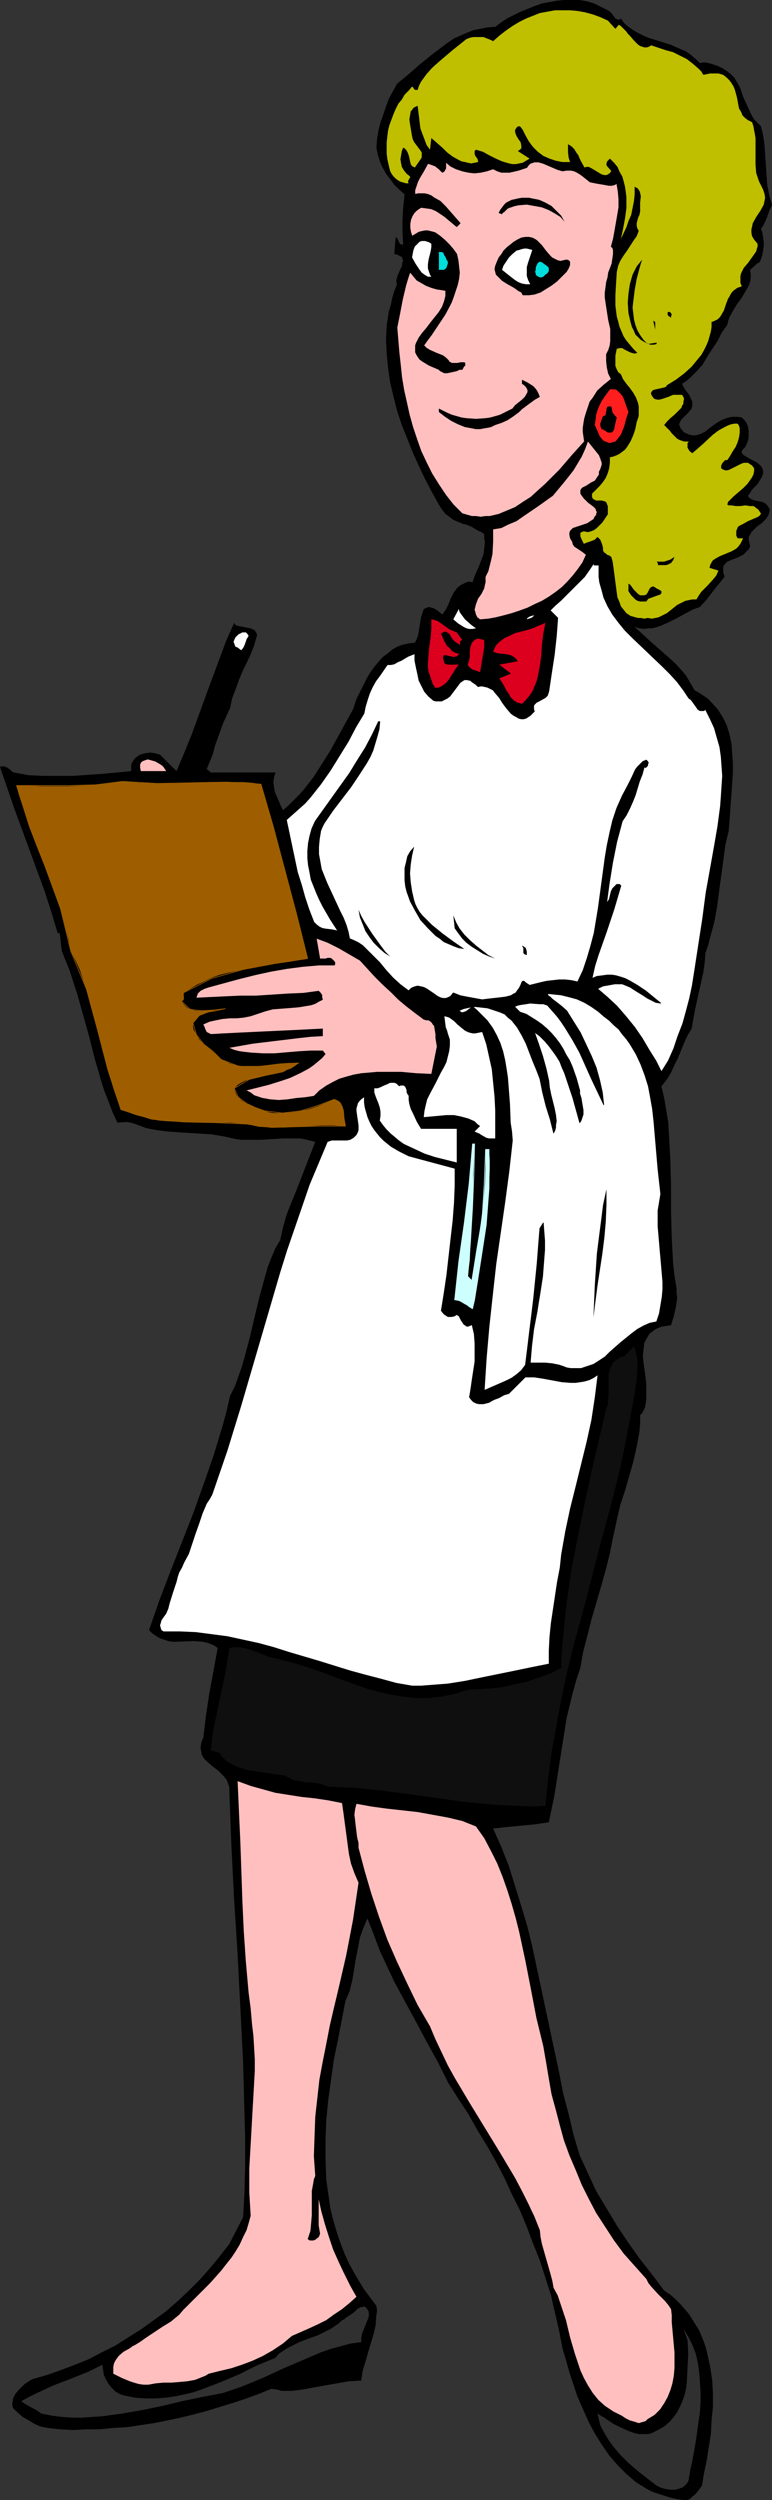 <?xml version="1.0" encoding="UTF-8" standalone="no"?>
<svg
   version="1.0"
   width="48.075mm"
   height="155.668mm"
   id="svg45"
   sodipodi:docname="Waitress 12.wmf"
   xmlns:inkscape="http://www.inkscape.org/namespaces/inkscape"
   xmlns:sodipodi="http://sodipodi.sourceforge.net/DTD/sodipodi-0.dtd"
   xmlns="http://www.w3.org/2000/svg"
   xmlns:svg="http://www.w3.org/2000/svg">
  <rect width="100%" height="100%" fill="#333333" stroke="none"/>
  <sodipodi:namedview
     id="namedview45"
     pagecolor="#ffffff"
     bordercolor="#000000"
     borderopacity="0.25"
     inkscape:showpageshadow="2"
     inkscape:pageopacity="0.0"
     inkscape:pagecheckerboard="0"
     inkscape:deskcolor="#d1d1d1"
     inkscape:document-units="mm" />
  <defs
     id="defs1">
    <pattern
       id="WMFhbasepattern"
       patternUnits="userSpaceOnUse"
       width="6"
       height="6"
       x="0"
       y="0" />
  </defs>
  <path
     style="fill:#000000;fill-opacity:1;fill-rule:evenodd;stroke:none"
     d="m 145.651,4.686 0.485,-0.323 0.808,1.131 0.97,0.808 1.132,0.808 1.132,0.646 1.293,0.646 1.132,0.485 5.173,1.616 2.586,1.131 1.132,0.485 1.132,0.808 1.132,0.97 0.97,0.97 0.647,-0.162 h 0.808 l 1.293,0.323 1.455,0.485 1.293,0.646 0.97,0.646 0.808,0.646 0.808,0.808 0.485,0.808 0.485,0.808 0.485,0.97 0.647,1.939 0.808,1.778 0.808,1.778 0.485,0.97 0.485,0.808 0.808,0.808 0.808,0.808 0.485,2.101 0.323,2.101 0.162,2.424 0.323,4.686 0.162,2.424 0.485,2.424 0.647,2.424 -0.647,1.293 -0.485,1.454 -0.647,1.454 -0.323,0.646 -0.485,0.646 0.323,0.97 0.162,0.97 0.162,1.131 v 0.97 l -0.162,1.131 -0.162,0.97 -0.323,0.97 -0.323,0.808 -0.647,0.323 -0.485,0.485 -1.132,0.97 0.162,0.97 v 0.97 l -0.162,0.97 -0.323,0.808 -0.808,1.454 -0.97,1.616 -0.485,0.646 -0.485,0.646 -0.97,1.616 -0.808,1.454 -0.323,0.97 -0.162,0.808 -1.293,1.778 -0.97,1.939 -2.425,3.717 -1.132,1.939 -1.455,1.616 -1.455,1.454 -0.97,0.808 -0.97,0.646 0.323,0.646 0.485,0.808 0.97,1.293 0.323,0.808 0.323,0.646 v 0.808 l -0.162,0.808 -0.647,0.808 -0.647,0.646 -0.647,0.646 -0.485,0.485 -0.323,0.646 -0.162,0.323 v 0.323 l 0.162,0.323 0.162,0.485 0.323,0.323 0.323,0.485 0.97,0.485 0.97,0.323 h 0.808 l 0.808,-0.162 0.808,-0.323 0.647,-0.323 1.455,-1.131 1.617,-1.131 0.808,-0.485 0.808,-0.323 0.97,-0.323 0.97,-0.162 h 0.97 l 1.132,0.162 0.647,0.646 0.485,0.646 0.323,0.808 0.162,0.97 v 0.808 0.808 l -0.162,0.808 -0.323,0.808 -0.323,0.646 -0.485,0.485 -0.323,0.485 v 0.485 l 0.485,0.485 0.808,0.485 1.455,0.808 0.647,0.323 0.647,0.485 0.647,0.646 0.323,0.808 v 0.808 l -0.323,0.808 -0.485,0.808 -0.485,0.808 -0.647,0.646 -0.647,0.646 -0.485,0.808 -0.485,0.646 0.162,0.323 0.323,0.323 0.647,0.323 0.647,0.162 0.808,0.162 0.808,0.162 0.647,0.323 0.323,0.323 0.323,0.323 0.162,0.323 0.323,0.485 -0.162,0.646 -0.162,0.646 -0.323,0.485 -0.323,0.485 -0.97,0.97 -1.132,0.808 -0.97,0.97 -0.323,0.323 -0.323,0.646 -0.323,0.485 v 0.646 l 0.162,0.646 0.162,0.808 -0.162,0.646 -0.485,0.485 -0.485,0.485 -0.485,0.485 -1.293,0.646 -1.293,0.485 -1.132,0.485 -0.323,0.323 -0.485,0.485 -0.162,0.485 v 0.646 0.646 l 0.323,0.97 -0.647,0.808 -0.647,0.808 -1.455,1.778 -1.455,1.939 -1.617,1.778 -1.778,0.646 -1.778,0.97 -1.778,0.97 -1.94,0.97 -1.778,0.808 -0.97,0.323 -1.132,0.323 h -0.97 l -0.97,0.162 -1.132,-0.162 -1.132,-0.323 1.94,1.778 1.94,1.778 3.88,3.393 1.94,1.778 1.617,1.778 0.808,0.97 0.647,1.131 0.647,1.131 0.647,1.131 1.132,0.646 0.97,0.646 0.97,0.646 0.808,0.808 1.617,1.778 1.132,1.778 0.97,1.939 0.647,2.101 0.485,2.262 0.162,2.262 0.162,2.262 v 2.424 l -0.323,4.686 -0.162,2.262 -0.162,2.262 -0.162,2.262 -0.162,2.101 -0.808,3.393 -0.485,3.717 -0.485,3.555 -0.485,3.555 -0.485,3.717 -0.647,3.555 -0.97,3.555 -0.485,1.939 -0.647,1.778 -0.162,2.262 -0.323,2.262 -0.97,4.363 -0.97,4.363 -0.808,4.525 -0.97,1.616 -0.808,1.778 -1.455,3.555 -0.808,1.616 -0.808,1.778 -0.97,1.616 -1.293,1.616 0.647,2.747 0.485,2.909 0.485,2.909 0.162,2.909 0.323,5.979 0.162,6.14 v 5.979 l 0.162,5.979 0.162,3.07 0.162,3.07 0.323,2.909 0.485,2.909 v 1.131 l 0.162,1.131 -0.162,1.131 -0.162,1.131 -0.485,2.101 -0.647,2.101 -1.132,0.162 -0.97,0.162 -0.97,0.323 -0.647,0.323 -0.647,0.485 -0.647,0.485 -0.323,0.485 -0.647,1.131 -0.323,0.646 -0.162,1.454 -0.162,1.616 0.162,1.616 0.485,3.393 0.162,1.616 v 1.778 1.454 l -0.162,1.454 -0.162,0.808 -0.323,0.646 -0.323,0.646 -0.485,0.485 v 1.939 l -0.162,1.939 -0.323,1.778 -0.323,1.778 -0.808,3.555 -0.97,3.393 -0.97,3.393 -1.132,3.393 -0.808,3.555 -0.808,3.717 -0.808,4.04 -0.97,3.878 -1.132,4.04 -1.132,3.878 -1.132,3.878 -0.97,3.878 -0.97,3.717 -0.647,3.717 -0.97,2.909 -0.808,2.909 -1.455,5.979 -0.97,6.14 -0.97,6.14 -0.97,6.14 -0.647,3.07 -0.647,3.07 -3.395,0.485 -3.395,0.323 -3.395,0.323 -1.455,0.162 -1.455,0.162 1.94,4.363 1.778,4.525 1.455,4.686 1.455,4.686 1.455,4.848 1.132,4.686 2.102,9.857 2.102,9.857 2.102,9.857 0.97,5.009 1.293,4.848 1.132,4.848 1.455,4.848 1.94,4.201 1.94,4.201 2.425,4.04 2.425,4.04 2.586,3.878 2.748,3.878 2.91,3.717 2.91,3.878 1.455,0.97 1.132,0.97 1.132,1.131 1.132,1.293 0.97,1.131 0.808,1.293 0.808,1.293 0.808,1.293 1.132,2.747 0.485,1.454 0.323,1.454 0.647,2.909 0.485,3.232 0.162,3.07 v 3.07 l -0.323,3.232 -0.162,3.232 -0.485,3.07 -0.485,3.07 -0.647,3.07 -0.485,2.909 -0.808,1.131 -0.808,0.97 -0.647,0.485 -0.485,0.485 -0.647,0.323 h -0.647 l -1.617,-0.162 -1.455,-0.323 -1.617,-0.485 -1.455,-0.485 -1.455,-0.485 -1.293,-0.646 -1.293,-0.808 -1.293,-0.808 -1.132,-0.97 -1.132,-0.97 -2.102,-2.101 -1.94,-2.262 -1.778,-2.585 -1.617,-2.585 -1.455,-2.747 -1.293,-2.909 -1.293,-2.909 -0.97,-2.909 -0.97,-2.909 -0.808,-2.909 -0.808,-2.747 -0.808,-4.201 -0.97,-4.201 -0.97,-4.201 -1.293,-4.04 -1.293,-4.04 -1.617,-4.04 -1.455,-3.878 -1.617,-3.878 -1.94,-3.878 -1.778,-3.878 -1.94,-3.717 -2.102,-3.717 -2.263,-3.717 -2.102,-3.717 -2.425,-3.717 -2.263,-3.555 -2.425,-4.848 -2.586,-4.686 -2.586,-4.848 -5.173,-9.534 -2.263,-4.848 -1.132,-2.424 -0.97,-2.585 -0.97,-2.585 -0.97,-2.424 -0.485,1.131 -0.485,1.131 -0.808,2.262 -0.485,2.585 -0.485,2.424 -0.808,5.009 -0.647,2.585 -0.97,2.262 -1.778,9.211 -0.97,4.686 -0.647,4.686 -0.647,4.686 -0.485,4.848 -0.162,4.525 v 4.686 l 0.162,4.686 0.323,2.262 0.323,2.262 0.323,2.262 0.485,2.101 0.647,2.262 0.647,2.101 0.808,2.262 0.808,2.101 0.97,2.101 1.132,2.101 1.132,1.939 1.293,2.101 1.455,1.939 1.455,1.939 0.162,1.131 -0.162,1.131 -0.162,2.262 -0.485,2.101 -1.293,4.363 -0.647,2.262 -0.647,2.101 -0.323,2.262 -2.91,0.162 -2.748,0.485 -5.496,0.97 -2.586,0.485 -2.586,0.323 h -1.132 -1.293 l -1.132,-0.323 -1.293,-0.162 -2.748,1.131 -3.071,1.131 -2.91,0.97 -6.305,1.939 -3.071,0.808 -3.233,0.808 -3.071,0.646 -3.233,0.646 -3.233,0.485 -3.233,0.485 -3.071,0.162 -3.233,0.323 h -3.233 l -3.071,0.162 -3.071,-0.162 -1.455,-0.162 -1.455,-0.162 -1.617,-0.323 -1.455,-0.646 -1.293,-0.808 -1.455,-0.808 -1.132,-0.97 -1.132,-1.131 -0.162,-0.646 v -0.485 l 0.162,-1.131 0.485,-0.97 0.647,-0.808 0.808,-0.808 0.808,-0.808 0.97,-0.646 0.808,-0.485 3.395,-0.97 3.233,-1.131 3.395,-1.293 3.233,-1.293 3.071,-1.616 3.233,-1.616 3.071,-1.939 3.071,-1.939 2.91,-2.101 2.91,-2.101 2.748,-2.424 2.586,-2.424 2.586,-2.585 2.425,-2.747 2.263,-2.747 2.263,-2.909 3.233,-6.302 0.323,-5.979 0.162,-6.14 v -6.14 l -0.162,-6.14 -0.162,-6.14 -0.162,-6.14 -0.647,-12.604 -0.647,-12.604 -0.808,-12.604 -0.647,-12.766 -0.485,-12.766 v -1.131 l -0.323,-0.97 -0.323,-0.808 -0.647,-0.808 -0.647,-0.646 -0.647,-0.646 -1.455,-1.131 -1.293,-1.131 -0.647,-0.646 -0.485,-0.808 -0.162,-0.808 -0.162,-0.97 0.162,-0.97 0.162,-0.646 0.323,-0.646 0.323,-2.585 0.323,-2.747 0.808,-5.332 0.97,-5.171 0.97,-5.333 -0.97,-0.646 -0.808,-0.323 -0.97,-0.323 -0.808,-0.162 -2.102,-0.162 -4.041,0.162 h -0.97 l -0.97,-0.162 -0.97,-0.323 -0.97,-0.323 -0.808,-0.485 -0.97,-0.646 -0.808,-0.808 2.425,-6.948 2.586,-6.787 5.335,-13.574 2.425,-6.787 2.425,-6.948 2.102,-6.948 0.97,-3.555 0.808,-3.555 1.132,-2.262 0.808,-2.262 0.808,-2.262 0.647,-2.262 1.293,-4.848 1.132,-4.848 1.132,-4.686 1.293,-4.686 0.647,-2.262 0.808,-2.101 0.97,-2.262 1.132,-1.939 0.647,-2.909 0.808,-2.909 1.132,-2.909 1.132,-2.747 2.263,-5.817 1.132,-2.909 1.132,-2.909 -1.293,-0.323 -1.293,-0.323 -1.132,-0.162 h -1.293 -2.586 l -2.748,0.162 -2.586,0.162 h -2.91 -1.455 l -1.293,-0.162 -1.455,-0.323 -1.455,-0.323 -2.91,-0.485 -2.586,-0.162 -2.748,-0.162 -2.425,-0.162 -2.425,-0.162 -2.586,-0.323 -2.586,-0.485 -1.293,-0.485 -1.293,-0.485 -0.485,-0.162 -0.647,-0.162 -0.97,-0.162 -2.102,0.162 -1.132,-2.424 -0.97,-2.585 -0.97,-2.424 -0.808,-2.585 -1.455,-5.009 -1.293,-5.171 -1.455,-5.171 -1.455,-5.171 -0.808,-2.424 -0.808,-2.585 -0.97,-2.424 -0.97,-2.424 -0.485,-4.201 H 13.579 L 12.124,214.755 10.508,209.745 6.951,200.05 3.395,190.354 0,180.497 0.485,180.336 h 0.485 l 0.323,0.162 0.485,0.162 0.808,0.646 0.323,0.323 0.323,0.162 3.556,0.646 3.395,0.162 h 3.556 3.395 l 6.951,-0.485 3.556,-0.323 3.233,-0.323 v -0.808 -0.646 l 0.162,-0.485 0.323,-0.485 0.323,-0.485 0.323,-0.323 0.485,-0.323 0.485,-0.323 1.132,-0.323 1.132,-0.162 1.293,0.162 1.132,0.323 3.88,3.878 1.778,-4.201 1.778,-4.363 3.233,-8.888 3.233,-8.726 1.617,-4.363 1.94,-4.363 0.162,0.323 0.323,0.323 0.808,0.162 1.617,0.323 0.97,0.162 0.647,0.323 0.323,0.162 0.162,0.323 0.323,0.485 v 0.485 l -0.647,2.262 -0.808,2.101 -1.94,4.04 -0.808,1.939 -0.808,2.262 -0.808,2.101 -0.485,2.262 -0.808,1.778 -0.808,1.778 -1.293,3.555 -0.647,1.778 -0.485,1.939 -1.455,3.555 0.97,0.808 h 15.196 l -0.323,1.131 -0.162,1.131 0.162,1.131 0.162,1.131 0.97,2.262 0.485,1.131 0.485,0.97 1.293,-1.131 1.293,-1.293 1.293,-1.293 1.132,-1.293 2.263,-2.909 1.94,-3.07 1.94,-3.07 1.778,-3.232 1.778,-3.232 1.778,-3.232 0.808,-2.424 1.293,-2.585 1.293,-2.585 0.808,-1.293 0.808,-1.131 0.97,-1.131 0.97,-1.131 1.132,-0.808 1.132,-0.97 1.132,-0.646 1.293,-0.485 1.455,-0.323 1.455,-0.162 0.485,-0.97 0.323,-0.97 0.647,-4.04 0.323,-0.97 0.323,-0.97 0.647,-0.323 0.647,-0.162 0.485,0.162 0.647,0.162 0.97,0.646 0.97,0.808 0.808,-1.131 0.647,-1.293 0.485,-1.293 0.647,-1.293 0.808,-1.131 0.485,-0.485 0.485,-0.323 0.647,-0.323 0.647,-0.323 0.647,-0.162 0.808,0.162 0.485,-1.454 0.647,-1.454 0.485,-1.131 0.485,-1.293 0.485,-1.293 0.162,-1.293 0.162,-1.616 -0.162,-0.808 v -0.97 l -0.647,-0.485 -0.808,-0.323 -1.293,-0.808 -1.455,-0.646 -0.808,-0.162 -0.808,-0.323 -1.455,-0.646 -1.293,-0.97 -0.647,-0.485 -0.485,-0.646 -0.485,-0.646 -0.485,-0.808 -1.617,-2.909 -1.617,-3.07 -1.455,-3.07 -1.455,-3.232 -1.293,-3.232 -1.293,-3.232 -1.132,-3.393 -0.808,-3.232 -0.808,-3.393 -0.485,-3.393 -0.323,-3.393 -0.162,-3.393 0.162,-3.232 0.485,-3.232 0.485,-1.616 0.323,-1.616 0.485,-1.616 0.647,-1.616 -0.162,-0.485 v -0.485 l 0.323,-1.131 0.485,-1.131 0.485,-0.97 0.162,-0.97 0.162,-0.485 -0.162,-0.323 -0.162,-0.485 -0.485,-0.162 -0.485,-0.323 -0.808,-0.162 0.323,-4.04 0.323,0.323 0.162,0.162 0.323,0.808 0.162,0.162 0.162,0.323 h 0.162 0.485 l -0.162,-2.747 v -2.909 l 0.162,-3.07 0.162,-1.454 0.162,-1.616 -1.293,-1.131 -1.132,-1.131 -0.97,-1.293 -0.97,-1.293 -0.808,-1.454 -0.647,-1.454 -0.485,-1.616 -0.323,-1.616 0.162,-2.101 0.323,-1.939 0.485,-1.939 0.647,-1.778 0.647,-1.939 0.647,-1.778 0.97,-1.778 0.97,-1.778 2.748,-2.262 2.586,-2.262 2.586,-2.101 2.748,-2.101 1.293,-0.97 1.455,-0.97 1.455,-0.646 1.455,-0.646 1.617,-0.646 1.617,-0.323 1.617,-0.323 1.94,-0.162 1.293,-0.97 1.455,-0.97 1.617,-0.808 1.617,-0.808 1.617,-0.646 1.617,-0.646 1.778,-0.646 1.778,-0.323 1.778,-0.323 L 132.88,0 h 1.778 1.778 l 1.778,0.323 1.617,0.485 1.617,0.808 1.617,0.808 0.485,0.323 0.323,0.323 0.485,0.646 0.485,0.646 0.323,0.162 z"
     id="path1" />
  <path
     style="fill:#bfbf00;fill-opacity:1;fill-rule:evenodd;stroke:none"
     d="m 144.842,6.787 0.808,-0.97 0.485,0.323 0.323,0.323 0.97,0.97 0.323,0.485 0.485,0.485 0.97,1.131 0.97,0.97 0.485,0.323 0.485,0.162 0.485,0.162 h 0.647 l 0.485,-0.162 0.485,-0.323 3.395,1.131 1.778,0.485 1.617,0.808 1.617,0.808 1.455,1.131 1.293,1.131 0.647,0.646 0.485,0.808 0.808,-0.162 0.808,-0.162 h 0.808 1.132 l 1.132,0.323 0.808,0.646 0.647,0.646 0.485,0.646 0.485,0.808 0.323,0.808 0.485,1.778 0.323,1.778 0.162,0.808 0.485,0.808 0.323,0.808 0.647,0.646 0.647,0.485 0.97,0.485 0.323,0.97 0.162,0.97 0.162,0.808 0.162,0.97 v 2.101 2.101 2.101 l 0.162,1.939 0.323,0.97 0.323,0.97 0.485,0.97 0.485,0.97 0.323,0.97 0.162,0.97 -0.162,0.808 -0.162,0.808 -0.808,1.454 -0.97,1.454 -0.808,1.454 -0.162,0.808 -0.162,0.646 v 0.808 l 0.162,0.808 0.485,0.808 0.808,0.97 v 0.646 l -0.162,0.485 -0.162,0.646 -0.323,0.485 -0.808,1.131 -0.808,1.131 -0.97,1.131 -0.323,0.646 -0.323,0.646 -0.162,0.646 v 0.808 0.808 l 0.323,0.808 -0.97,0.323 -0.485,0.323 -0.647,0.485 -0.485,0.646 -0.323,0.646 -0.323,0.485 -0.485,1.293 -0.485,1.454 -0.647,1.131 -0.323,0.485 -0.485,0.485 -0.647,0.323 -0.808,0.323 v 1.131 l -0.162,1.131 -0.323,1.131 -0.323,1.131 -0.485,1.131 -0.485,0.97 -0.647,1.131 -0.808,0.97 -1.455,1.778 -1.778,1.616 -1.94,1.454 -2.102,1.293 -0.162,0.323 -0.323,0.162 -0.647,0.162 -1.455,0.323 -0.647,0.162 -0.162,0.162 -0.162,0.162 -0.162,0.323 v 0.323 l 0.162,0.323 0.323,0.485 0.323,0.323 0.647,0.162 h 0.485 l 0.647,-0.162 1.455,-0.485 1.132,-0.485 h 2.102 l 0.323,0.485 0.162,0.485 -0.162,0.646 v 0.485 l -0.323,0.485 -0.162,0.485 -0.808,0.808 -0.808,0.808 -0.97,0.808 -0.808,0.808 -0.647,0.808 0.647,0.646 0.647,0.646 0.485,0.646 0.647,0.646 0.647,0.646 0.647,0.323 0.97,0.323 h 0.485 0.647 l -0.323,0.323 v 0.323 0.485 0.323 l 0.485,0.808 0.647,0.485 1.132,-0.97 1.293,-1.131 2.425,-2.262 1.293,-0.97 1.455,-0.808 0.647,-0.323 0.808,-0.323 0.808,-0.162 h 0.808 l 0.323,0.485 0.162,0.646 v 0.97 l -0.162,1.131 -0.323,1.131 -0.485,1.131 -0.647,0.97 -0.647,1.131 -0.647,0.97 h -0.485 l -0.162,0.162 -0.485,0.485 -0.323,0.646 v 0.646 l 0.485,0.323 0.485,0.162 h 0.485 l 0.485,-0.162 0.97,-0.485 0.97,-0.485 0.97,-0.485 0.485,-0.162 h 0.485 0.485 l 0.485,0.323 0.485,0.323 0.485,0.646 v 0.646 l -0.162,0.808 -0.323,0.646 -0.323,0.485 -0.808,1.131 -0.97,0.97 -1.132,0.97 -1.132,0.97 -0.808,0.808 -0.485,0.485 -0.162,0.646 0.323,0.162 h 0.647 l 0.97,0.162 h 1.132 l 1.132,-0.162 1.132,0.162 h 0.647 l 0.485,0.162 0.323,0.323 0.485,0.323 0.323,0.485 0.323,0.485 -0.323,0.485 -0.485,0.323 -1.132,0.485 -1.132,0.485 -1.132,0.646 -0.97,0.485 -0.323,0.323 -0.162,0.485 -0.162,0.323 v 0.485 0.646 l 0.323,0.646 h 1.293 l -0.323,0.646 -0.323,0.646 -0.485,0.646 -0.485,0.485 -1.132,0.646 -2.748,1.131 -1.132,0.646 -0.485,0.323 -0.323,0.485 -0.323,0.646 -0.162,0.646 2.102,0.646 -0.485,1.131 -0.647,0.808 -1.455,1.616 -1.455,1.454 -0.647,0.97 -0.485,0.808 h -0.97 l -0.808,0.162 -0.808,0.162 -0.647,0.323 -1.293,0.646 -2.425,1.939 -1.293,0.646 -0.647,0.323 -0.808,0.162 -0.808,0.162 -0.97,-0.162 -0.808,0.162 -0.808,-0.162 h -0.647 l -0.647,-0.162 -1.132,-0.323 -0.97,-0.646 -0.647,-0.808 -0.647,-0.808 -0.323,-0.97 -0.485,-1.131 -0.162,-1.131 -0.323,-2.424 -0.162,-1.293 -0.323,-2.424 -0.162,-1.131 -0.323,-1.131 -0.485,-0.323 -0.485,-0.162 -0.323,-0.323 -0.323,-0.162 -0.323,-0.485 v -0.646 l -0.162,-0.646 -0.162,-0.485 -0.323,-0.808 -0.323,-0.323 -0.323,-0.323 -0.323,0.323 -0.323,0.323 -0.808,0.323 -0.97,0.323 -0.808,0.323 -0.485,-0.97 -0.323,-0.808 v -0.485 -0.323 l 0.323,-0.162 0.323,-0.162 h 0.323 l 0.808,0.162 0.647,-0.162 0.808,-0.323 0.647,-0.485 0.647,-0.646 0.647,-0.646 0.97,-1.454 0.323,-0.485 v -0.646 -1.293 l -0.162,-0.323 -0.162,-0.485 -0.162,-0.162 -0.323,-0.162 -0.647,-0.162 h -0.647 -0.647 l -0.647,-0.323 -0.162,-0.162 -0.162,-0.323 v -0.323 -0.485 l 0.97,-0.97 0.808,-0.808 0.808,-0.97 0.647,-0.97 0.485,-1.131 0.323,-1.131 0.162,-1.293 v -1.293 l 0.808,-0.162 0.808,-0.323 0.647,-0.323 0.647,-0.485 0.647,-0.485 0.485,-0.646 0.808,-1.293 0.647,-1.454 0.485,-1.454 0.162,-0.808 0.162,-0.808 0.485,-1.454 v -0.808 -0.808 -0.646 l -0.162,-0.808 -0.485,-1.293 -0.647,-1.131 -0.808,-1.131 -0.808,-0.97 -0.808,-1.131 -0.485,-1.131 -0.647,-0.485 -0.323,-0.646 -0.323,-0.808 v -0.646 -0.97 -0.808 l 0.162,-0.808 0.162,-0.808 0.647,-0.162 h 0.647 l 0.485,0.323 1.293,0.646 0.485,0.162 0.647,0.162 0.647,-0.162 -0.97,-0.97 -0.808,-0.97 -0.808,-0.97 -0.647,-0.97 -0.485,-1.131 -0.485,-1.131 -0.323,-1.293 -0.323,-1.131 -0.323,-2.585 V 69.323 l 0.162,-2.747 0.162,-2.585 0.323,-1.454 0.485,-1.131 0.808,-1.293 0.808,-1.131 1.455,-2.262 0.808,-1.131 0.485,-1.293 -0.323,-0.485 -0.162,-0.646 v -0.646 l 0.323,-1.293 0.323,-0.646 0.162,-0.808 V 49.124 48.477 47.669 l 0.162,-1.454 -0.162,-0.808 -0.162,-0.485 -0.485,-0.646 -0.323,-0.162 -0.323,-0.162 v 1.778 l -0.162,1.616 -0.323,1.616 -0.323,1.616 -0.647,1.454 -0.485,1.454 -1.293,2.747 0.485,-2.262 0.485,-2.585 0.323,-2.424 v -2.585 l -0.162,-1.293 -0.162,-1.131 -0.323,-1.293 -0.323,-1.131 -0.647,-1.131 -0.485,-1.131 -0.808,-0.97 -0.97,-0.97 -0.323,0.323 -0.323,0.323 -0.162,0.485 v 0.162 0.323 l 1.132,1.293 -0.323,0.485 -0.485,0.323 -0.323,0.162 h -0.485 l -0.647,-0.162 -0.808,-0.485 -0.808,-0.485 -0.808,-0.485 -0.647,-0.323 H 138.053 l -0.485,0.162 -0.808,-1.454 -0.323,-0.646 -0.323,-0.808 -0.485,-0.646 -0.485,-0.808 -0.647,-0.646 -0.808,-0.485 v 1.939 l 0.162,1.293 0.162,0.485 0.162,0.485 h -1.778 l -1.617,-0.323 -1.455,-0.485 -1.455,-0.646 -1.293,-0.97 -1.132,-1.131 -0.97,-1.293 -0.808,-1.454 -0.323,-0.646 -0.323,-0.646 -0.485,-0.646 -0.162,-0.162 h -0.485 l -0.323,0.323 -0.323,0.485 v 0.323 0.323 l 0.323,0.808 0.485,0.808 0.485,0.646 0.162,0.808 v 0.323 0.323 l -0.323,0.323 -0.485,0.323 2.748,1.778 -0.808,0.485 -0.808,0.485 -0.808,0.162 -0.808,0.162 h -0.808 l -0.808,-0.162 -1.617,-0.485 -1.455,-0.646 -1.617,-0.808 -1.455,-0.808 -1.617,-0.485 -0.323,0.323 v 0.323 0.323 l 0.162,0.485 0.485,0.646 0.162,0.485 v 0.323 l -0.808,0.162 -0.808,0.162 -0.808,-0.162 -0.647,-0.162 -0.808,-0.162 -0.647,-0.323 -1.455,-0.808 -1.293,-0.97 -1.132,-1.131 -2.586,-2.262 -0.323,2.747 -0.808,-1.131 -0.485,-1.293 -0.485,-1.293 -0.485,-1.293 -0.323,-2.747 -0.162,-1.293 -0.162,-1.293 -0.647,0.323 -0.323,0.162 -0.323,0.485 -0.323,0.323 -0.162,0.97 -0.162,0.97 0.162,1.131 0.162,0.97 0.162,0.97 0.162,0.97 0.162,0.646 0.323,0.646 0.485,0.646 0.485,0.646 0.485,0.646 0.323,0.485 v 0.808 0.323 l -0.162,0.323 -1.455,2.101 -0.323,-0.162 -0.323,-0.162 -0.323,-0.485 -0.162,-0.646 -0.162,-0.808 -0.162,-0.646 -0.323,-0.808 -0.323,-0.485 -0.323,-0.323 -0.323,-0.162 -0.323,0.808 -0.162,0.97 -0.162,0.97 0.162,0.97 0.162,0.808 0.485,0.808 0.647,0.808 0.808,0.646 V 41.852 l -0.162,0.162 -0.162,0.323 -0.162,0.323 v 0.162 l 0.162,0.323 H 95.538 L 95.053,42.983 94.406,42.822 93.76,42.498 93.113,42.014 92.628,41.529 92.143,40.883 91.82,40.236 91.496,38.943 91.173,37.489 91.012,36.196 v -1.454 -1.293 l 0.162,-1.454 0.162,-1.293 0.323,-1.293 0.485,-1.293 0.485,-1.293 0.485,-1.131 0.647,-1.293 0.808,-0.97 0.647,-1.131 0.97,-0.97 0.808,-0.97 0.323,0.323 0.162,0.323 0.323,0.162 h 0.485 l 0.323,-0.97 0.485,-0.97 1.293,-1.778 1.293,-1.454 1.617,-1.454 3.233,-2.747 3.233,-2.585 0.808,-0.323 0.808,-0.162 h 0.808 0.808 0.808 l 0.808,0.323 0.808,0.323 0.647,0.323 1.455,-1.293 1.455,-1.131 1.617,-1.131 1.617,-0.97 1.617,-0.808 1.617,-0.646 1.617,-0.646 1.778,-0.323 1.778,-0.323 h 1.778 1.778 l 1.778,0.162 1.778,0.323 1.778,0.485 1.778,0.646 1.778,0.808 z"
     id="path2" />
  <path
     style="fill:#ffbfbf;fill-opacity:1;fill-rule:evenodd;stroke:#000000;stroke-width:0.162px;stroke-linecap:round;stroke-linejoin:round;stroke-miterlimit:4;stroke-dasharray:none;stroke-opacity:1"
     d="m 138.861,42.822 0.808,0.162 0.808,0.162 0.97,0.162 0.97,0.162 0.808,0.162 h 0.808 l 0.647,-0.162 0.485,-0.323 0.323,1.939 0.162,1.778 v 1.939 l -0.323,1.939 -0.647,3.717 -0.323,1.778 -0.485,1.778 0.323,0.323 0.162,0.485 v 0.97 l -0.162,1.131 -0.162,1.131 -0.808,2.101 -0.162,1.131 -0.323,1.131 -0.162,1.293 -0.162,1.131 v 1.131 l 0.162,1.131 0.323,2.101 0.323,2.101 0.485,2.101 v 1.939 0.97 l -0.162,1.131 -0.323,0.97 -0.485,0.97 v 1.616 l 0.162,1.454 0.323,1.454 0.647,1.293 -1.617,1.293 -1.617,1.454 -1.132,1.778 -0.647,0.808 -0.323,0.97 -0.323,0.97 -0.323,0.97 -0.323,1.131 -0.162,0.97 -0.162,1.131 v 0.97 l 0.162,1.131 0.162,1.131 -1.455,1.616 -1.455,1.616 -2.91,3.393 -3.395,3.393 -1.617,1.454 -1.778,1.616 -1.778,1.131 -1.94,1.293 -1.94,0.808 -1.94,0.808 -2.102,0.485 h -0.97 l -1.132,0.162 -1.132,-0.162 h -0.97 l -1.132,-0.323 -1.132,-0.323 -2.102,-2.101 -1.778,-2.262 -1.617,-2.424 -1.617,-2.585 -1.293,-2.585 -1.293,-2.747 -0.97,-2.747 -0.97,-2.909 -0.808,-2.909 -0.647,-2.909 -0.647,-2.909 -0.485,-2.909 -0.323,-3.07 -0.323,-2.909 -0.485,-5.817 0.647,-3.232 0.647,-3.393 0.808,-3.393 0.485,-1.616 0.485,-1.454 0.808,0.97 0.808,0.97 1.132,0.646 1.132,0.646 1.293,0.485 1.132,0.323 1.132,0.162 0.97,0.162 v 0.646 0.646 l -0.162,0.646 -0.162,0.646 -0.485,1.293 -0.808,1.293 -1.94,2.424 -0.97,1.293 -0.97,1.131 -0.808,1.131 -0.647,1.293 -0.162,0.485 v 0.646 0.485 0.485 l 0.323,0.646 0.323,0.485 0.323,0.485 0.647,0.485 0.808,0.485 0.808,0.485 1.132,0.485 1.132,0.485 0.323,0.323 0.323,0.162 0.647,0.323 h 0.647 l 0.808,-0.162 1.455,-0.323 0.647,-0.323 h 0.647 l 0.323,-0.646 0.323,-0.323 v -0.323 -0.162 l -0.162,-0.162 h -0.162 -0.647 l -0.808,0.162 h -0.808 -0.485 l -0.323,-0.162 -0.323,-0.162 -0.162,-0.323 -0.647,-0.646 -0.647,-0.485 -1.617,-0.646 -1.455,-0.646 -0.808,-0.485 -0.647,-0.646 0.808,-1.131 0.97,-1.293 1.617,-2.424 1.617,-2.424 1.455,-2.747 0.485,-1.293 0.485,-1.454 0.485,-1.454 0.323,-1.454 0.162,-1.454 -0.162,-1.454 -0.162,-1.454 -0.323,-1.454 -0.808,-1.131 -0.97,-1.131 -0.97,-0.97 -1.132,-0.97 -1.132,-0.808 -0.485,-0.162 -0.647,-0.162 -0.647,-0.162 h -0.647 l -0.808,0.162 -0.647,0.162 -1.617,0.97 -0.323,-0.97 -0.162,-0.97 v -0.97 l 0.162,-0.97 0.323,-0.808 0.485,-0.808 0.647,-0.646 0.97,-0.646 1.293,0.162 1.132,0.162 1.132,0.485 0.97,0.646 0.97,0.646 1.94,1.616 0.97,0.808 0.808,-0.808 -1.132,-1.293 -1.132,-1.293 -1.132,-1.293 -1.293,-1.293 -1.455,-0.808 -0.647,-0.485 -0.808,-0.323 -0.808,-0.162 H 99.256 98.448 l -0.808,0.162 V 44.761 l 0.323,-0.97 0.323,-0.97 0.485,-0.97 0.485,-0.808 0.485,-0.808 0.97,-1.778 0.97,0.323 0.808,0.323 0.808,0.646 0.808,0.808 0.323,-0.162 0.162,-0.162 0.323,-0.646 v -1.454 l 1.132,0.97 1.293,0.646 1.455,0.485 1.455,0.323 1.455,0.162 1.455,-0.162 1.455,-0.323 1.455,-0.485 0.97,0.485 0.97,0.323 h 0.97 0.97 l 2.102,-0.485 1.94,-0.646 0.323,-0.485 0.485,-0.485 0.485,-0.162 0.485,-0.162 h 0.485 0.485 l 1.132,0.323 1.132,0.485 1.132,0.485 1.132,0.485 1.132,0.323 0.97,-0.162 h 0.97 l 0.808,0.162 0.647,0.323 0.808,0.485 0.647,0.485 0.808,0.646 z"
     id="path3" />
  <path
     style="fill:#000000;fill-opacity:1;fill-rule:evenodd;stroke:none"
     d="m 132.88,52.194 -0.97,-1.131 -1.293,-0.808 -1.455,-0.808 -1.617,-0.646 -1.778,-0.323 -1.778,-0.323 -1.94,0.162 -0.808,0.162 -0.97,0.323 -0.485,0.162 -0.323,0.162 -0.323,0.323 -0.485,0.485 -0.323,0.162 -0.162,0.323 -0.485,-0.162 -0.323,-0.162 0.323,-0.646 0.485,-0.646 0.485,-0.646 0.485,-0.485 0.647,-0.323 0.647,-0.323 0.808,-0.162 0.647,-0.162 0.97,-0.162 h 0.808 0.808 l 0.808,0.162 1.617,0.323 1.455,0.646 1.455,0.808 1.132,1.131 1.132,1.131 z"
     id="path4" />
  <path
     style="fill:#000000;fill-opacity:1;fill-rule:evenodd;stroke:none"
     d="m 133.365,61.081 0.485,0.162 0.323,0.323 v 0.485 0.323 l -0.323,0.808 -0.485,0.808 -1.132,1.131 -1.132,1.131 -1.293,0.97 -1.293,0.808 -1.293,0.808 -1.455,0.485 -1.293,0.162 h -0.647 -0.808 l -0.323,-0.646 -0.647,-0.323 -1.132,-0.808 -1.455,-0.808 -1.293,-0.808 -0.485,-0.485 -0.485,-0.485 -0.485,-0.485 -0.162,-0.646 -0.162,-0.646 0.162,-0.808 0.323,-0.808 0.485,-1.131 0.647,-0.808 0.485,-0.808 0.808,-0.808 0.808,-0.646 0.808,-0.646 0.808,-0.485 0.97,-0.485 0.97,-0.162 h 0.808 l 0.808,0.162 0.647,0.323 0.485,0.323 1.132,1.131 0.97,1.293 0.97,1.131 0.485,0.485 0.647,0.323 0.647,0.323 0.647,0.162 0.647,-0.162 z"
     id="path5" />
  <path
     style="fill:#ffffff;fill-opacity:1;fill-rule:evenodd;stroke:none"
     d="m 101.519,57.365 v 0.808 l -0.162,0.97 -0.485,1.939 -0.162,1.131 v 0.97 l 0.323,0.97 0.162,0.485 0.323,0.485 h -0.808 l -0.808,-0.485 -0.647,-0.485 -0.485,-0.646 -0.97,-1.454 -0.808,-1.454 0.162,-0.97 0.162,-0.808 0.323,-0.808 0.647,-0.646 0.485,-0.485 0.485,-0.162 h 0.323 0.485 l 0.485,0.162 0.485,0.162 z"
     id="path6" />
  <path
     style="fill:#ffffff;fill-opacity:1;fill-rule:evenodd;stroke:none"
     d="m 125.282,58.819 -0.647,1.939 -0.323,0.97 -0.323,1.131 v 0.97 1.131 l 0.323,0.97 0.485,0.97 h -0.97 l -0.97,-0.162 -0.808,-0.323 -0.808,-0.485 -1.455,-1.131 -1.617,-1.293 0.323,-0.97 0.647,-0.97 0.647,-0.97 0.808,-0.808 0.97,-0.808 0.647,-0.162 0.485,-0.162 0.647,-0.162 h 0.647 l 0.647,0.162 z"
     id="path7" />
  <path
     style="fill:#00dddd;fill-opacity:1;fill-rule:evenodd;stroke:none"
     d="m 104.914,60.597 0.162,0.485 0.323,0.485 v 0.485 l -0.162,0.485 -0.162,0.485 -0.323,0.323 -0.323,0.162 h -0.647 -0.485 V 59.304 h 0.485 0.162 l 0.323,0.162 0.162,0.162 v 0.162 l 0.162,0.323 z"
     id="path8" />
  <path
     style="fill:#000000;fill-opacity:1;fill-rule:evenodd;stroke:none"
     d="m 152.44,80.957 2.102,-0.323 v 0.323 l -0.647,0.162 h -0.808 l -0.808,-0.323 -0.647,-0.323 -0.808,-0.485 -0.647,-0.646 -0.647,-0.646 -0.323,-0.808 -0.485,-0.97 -0.323,-1.131 -0.485,-2.101 -0.162,-2.424 0.162,-2.101 0.323,-2.262 0.647,-2.262 0.97,-1.939 0.647,-0.808 0.647,-0.808 -0.323,0.97 -0.323,1.131 -0.647,2.424 -0.485,2.747 -0.323,2.585 -0.162,1.454 0.162,1.293 0.162,1.454 0.323,1.293 0.485,1.293 0.647,1.131 0.808,1.131 z"
     id="path9" />
  <path
     style="fill:#00dddd;fill-opacity:1;fill-rule:evenodd;stroke:none"
     d="m 129.162,63.021 v 0.323 0.485 l -0.323,0.485 -0.485,0.323 -0.485,0.485 -0.485,0.162 h -0.323 l -0.323,-0.162 -0.323,-0.162 -0.323,-0.323 v -0.323 l -0.162,-0.323 0.162,-0.485 v -0.485 l 0.162,-0.485 0.323,-0.646 0.485,-0.323 0.485,0.162 0.647,0.485 0.485,0.323 z"
     id="path10" />
  <path
     style="fill:#000000;fill-opacity:1;fill-rule:evenodd;stroke:none"
     d="m 157.937,74.817 v 0 l -0.162,-0.162 -0.485,-0.323 -0.162,-0.323 V 73.686 73.524 l 0.323,-0.162 0.323,0.162 0.162,0.162 0.162,0.323 -0.162,0.485 z"
     id="path11" />
  <path
     style="fill:#000000;fill-opacity:1;fill-rule:evenodd;stroke:none"
     d="m 154.218,77.564 -0.485,-2.101 0.485,0.323 z"
     id="path12" />
  <path
     style="fill:#000000;fill-opacity:1;fill-rule:evenodd;stroke:none"
     d="m 127.06,93.4 -1.132,0.646 -1.132,0.808 -1.293,0.97 -0.647,0.485 -0.647,0.646 -1.293,0.97 -1.455,0.97 -1.455,0.646 -1.455,0.485 -0.97,0.485 -0.808,0.162 -0.97,0.162 -0.808,0.162 h -0.97 l -0.808,-0.162 -1.778,-0.323 -1.617,-0.646 -1.617,-0.808 -1.455,-0.97 -1.455,-1.131 v -0.808 l 0.97,0.485 0.97,0.485 1.132,0.485 1.132,0.323 1.132,0.323 1.132,0.162 2.263,0.162 2.263,-0.162 1.132,-0.162 1.132,-0.323 1.132,-0.323 0.97,-0.485 0.97,-0.485 0.97,-0.485 0.647,-0.808 0.808,-0.646 0.808,-0.646 0.647,-0.646 0.485,-0.808 0.162,-0.323 v -0.485 l -0.162,-0.323 -0.162,-0.323 -0.485,-0.485 -0.485,-0.323 v -0.97 l 1.293,0.646 1.293,0.808 0.485,0.485 0.485,0.646 0.323,0.646 z"
     id="path13" />
  <path
     style="fill:#ff1e1e;fill-opacity:1;fill-rule:evenodd;stroke:none"
     d="m 147.914,96.955 -0.323,0.97 -0.323,0.97 -0.162,0.808 -0.323,0.97 -0.323,0.808 -0.323,0.808 -0.647,0.808 -0.647,0.808 -0.647,0.162 -0.485,0.162 h -0.485 l -0.323,-0.162 -0.808,-0.323 -0.485,-0.485 -0.485,-0.646 -0.323,-0.808 -0.808,-1.778 0.162,-1.131 0.162,-1.293 0.323,-1.131 0.485,-1.131 0.485,-0.97 0.647,-0.97 1.293,-1.778 h 0.647 0.485 l 0.485,0.162 0.323,0.323 0.647,0.646 0.485,0.646 0.323,0.808 0.323,0.97 z"
     id="path14" />
  <path
     style="fill:#000000;fill-opacity:1;fill-rule:evenodd;stroke:none"
     d="m 145.166,98.247 -0.162,0.646 -0.323,1.454 -0.162,0.808 -0.323,0.485 -0.323,0.162 h -0.162 -0.647 l -0.485,-0.323 -0.485,-0.323 -0.485,-0.162 -0.162,-0.323 -0.162,-0.485 v -0.485 l 0.323,-0.97 0.162,-0.485 0.162,-0.323 h 0.162 l 0.323,-0.162 0.162,-0.162 v -0.485 l 0.162,-0.485 v -0.485 l 0.162,-0.323 0.162,-0.162 h 0.162 0.323 0.323 l 0.162,0.646 0.162,0.808 0.485,0.646 z"
     id="path15" />
  <path
     style="fill:#ffbfbf;fill-opacity:1;fill-rule:evenodd;stroke:none"
     d="m 140.963,111.013 v 0.646 l -0.323,0.485 -0.323,0.485 -0.323,0.485 -0.97,0.485 -0.485,0.323 -0.485,0.323 -0.97,0.485 -0.323,0.323 -0.162,0.323 v 0.323 0.485 l 0.323,0.485 0.485,0.646 0.485,0.485 0.485,0.485 1.293,0.97 0.485,0.485 0.162,0.485 0.162,0.323 -0.162,0.323 v 0.323 l -0.323,0.323 -0.323,0.646 -0.485,0.323 -0.485,0.323 -0.485,0.323 -2.425,0.808 -0.485,0.162 -0.485,0.162 -0.323,0.323 -0.323,0.323 -0.162,0.485 v 0.485 l 0.162,0.808 0.485,0.808 0.162,0.646 0.323,0.485 0.97,0.646 0.97,0.646 0.808,0.646 -0.808,1.778 -1.132,1.616 -1.132,1.454 -1.293,1.454 -1.293,1.293 -1.455,1.131 -1.617,1.131 -1.617,0.97 -1.778,0.808 -1.617,0.808 -1.778,0.646 -1.94,0.646 -1.778,0.485 -1.94,0.485 -1.778,0.323 -1.94,0.162 -0.647,-0.485 -0.323,-0.646 -0.162,-0.646 -0.162,-0.485 0.162,-0.646 0.162,-0.646 0.485,-1.293 0.808,-1.131 0.647,-1.293 0.162,-0.808 0.162,-0.646 v -0.646 -0.646 l 0.647,-1.293 0.323,-1.293 0.323,-1.293 0.323,-1.454 0.162,-2.909 v -2.909 l 1.94,-0.323 1.617,-0.808 1.94,-0.808 1.617,-1.131 3.556,-2.424 3.395,-2.424 2.425,-2.909 1.293,-1.616 1.132,-1.454 0.97,-1.616 0.97,-1.616 0.808,-1.778 0.647,-1.778 0.647,0.808 0.647,0.808 0.647,0.808 0.647,0.808 0.323,0.808 0.323,0.97 v 0.485 l -0.162,0.485 -0.162,0.485 z"
     id="path16" />
  <path
     style="fill:#000000;fill-opacity:1;fill-rule:evenodd;stroke:none"
     d="m 156.32,132.989 h -1.455 v -0.162 -0.162 l -0.162,-0.323 -0.162,-0.162 h 0.647 0.647 0.485 l 0.485,-0.162 0.97,-0.323 0.97,-0.646 -0.323,0.808 -0.485,0.646 -0.323,0.162 -0.323,0.162 -0.485,0.162 z"
     id="path17" />
  <path
     style="fill:#ffffff;fill-opacity:1;fill-rule:evenodd;stroke:#000000;stroke-width:0.162px;stroke-linecap:round;stroke-linejoin:round;stroke-miterlimit:4;stroke-dasharray:none;stroke-opacity:1"
     d="m 140.963,132.989 v 1.454 1.293 l 0.162,1.293 0.323,1.131 0.323,1.131 0.323,1.293 0.97,2.101 1.132,1.939 1.455,1.939 1.455,1.778 1.778,1.778 3.556,3.393 3.556,3.393 1.778,1.778 1.617,1.778 1.455,1.939 1.293,1.939 0.485,0.323 0.485,0.646 0.808,1.131 0.323,0.485 0.485,0.323 h 0.162 0.323 0.485 l 0.323,-0.323 1.132,2.262 0.97,2.101 0.647,2.262 0.647,2.262 0.323,2.262 0.162,2.262 0.162,2.262 -0.162,2.424 -0.162,2.424 -0.162,2.262 -0.647,4.848 -0.808,4.686 -0.808,4.525 -1.132,6.302 -0.808,6.14 -0.97,6.302 -0.97,6.302 -0.485,3.07 -0.647,3.07 -0.808,3.07 -0.808,2.909 -1.132,2.909 -0.97,2.909 -1.293,2.909 -1.617,2.585 -1.293,-2.585 -1.617,-2.585 -1.617,-2.747 -1.778,-2.585 -2.102,-2.585 -2.102,-2.424 -2.263,-2.101 -1.132,-0.97 -1.132,-0.97 0.647,-0.323 0.647,-0.323 0.97,-0.162 1.778,-0.323 h 0.97 0.808 l 0.808,0.323 1.132,0.485 0.97,0.646 2.102,1.293 0.97,0.646 0.97,0.485 0.97,0.485 1.132,0.162 -1.778,-1.454 -1.778,-1.454 -1.94,-1.293 -1.94,-1.131 -0.97,-0.485 -0.97,-0.323 -1.132,-0.323 -0.97,-0.162 h -1.132 l -1.132,0.162 -1.293,0.162 -1.132,0.485 0.647,-2.909 0.808,-2.585 1.94,-5.494 1.778,-5.333 0.808,-2.747 0.808,-2.747 -0.323,-0.323 h -0.323 -0.323 l -0.485,0.485 -0.485,0.485 -0.323,0.646 -0.162,0.646 -0.323,1.293 -0.323,0.485 -0.323,0.646 0.323,-2.424 0.323,-2.424 0.808,-5.009 0.97,-4.848 0.647,-2.424 0.647,-2.424 0.97,-1.454 0.808,-1.616 0.647,-1.454 0.647,-1.616 0.97,-3.232 0.647,-1.616 0.485,-1.778 0.323,0.162 0.162,-0.162 0.323,-0.323 v -0.323 l 0.162,-0.323 -0.162,-0.323 -0.323,-0.323 -0.808,0.323 -0.647,0.646 -0.647,0.646 -0.485,0.646 -0.808,1.778 -0.808,1.616 -1.455,2.747 -1.293,2.909 -0.97,2.909 -0.647,2.747 -0.647,3.07 -0.485,2.909 -0.808,5.979 -0.808,5.979 -0.485,2.909 -0.485,2.909 -0.808,3.07 -0.808,2.747 -0.97,2.909 -1.293,2.747 -1.455,-0.323 -1.455,-0.162 h -1.455 l -1.455,0.162 -1.455,0.162 -1.455,0.323 -2.586,0.646 -0.485,-0.323 -0.485,-0.323 -0.323,-0.323 h -0.323 l -0.162,0.162 -0.323,0.808 -0.323,0.646 -0.485,0.646 -0.323,0.485 -0.647,0.323 -0.485,0.323 -1.293,0.323 -1.293,0.162 -1.455,0.162 -1.455,0.162 -1.293,0.162 -1.778,-0.323 -1.778,-0.323 -1.617,-0.323 -0.808,-0.323 -0.808,-0.323 -0.647,0.808 -0.647,0.323 -0.485,0.162 h -0.647 l -0.647,-0.162 -0.647,-0.323 -1.132,-0.808 -1.455,-0.97 -0.647,-0.323 -0.647,-0.162 -0.808,-0.162 -0.647,0.162 -0.808,0.323 -0.647,0.646 -1.94,-1.454 -1.778,-1.616 -1.617,-1.778 -1.455,-1.778 -1.617,-1.616 -1.617,-1.616 -0.808,-0.808 -0.97,-0.646 -0.97,-0.485 -1.132,-0.485 -0.323,-1.616 -0.485,-1.616 -0.647,-1.616 -0.808,-1.616 -3.071,-6.625 -0.647,-1.616 -0.647,-1.616 -0.323,-1.778 -0.323,-1.778 v -1.778 l 0.162,-1.778 0.323,-1.939 0.323,-0.808 0.485,-0.97 2.102,-3.07 2.102,-2.747 2.102,-2.747 1.94,-2.909 1.778,-2.747 0.808,-1.454 0.647,-1.454 0.485,-1.616 0.485,-1.616 0.485,-1.778 0.162,-1.778 h -0.323 l -1.455,3.07 -1.617,3.07 -1.94,3.07 -1.778,2.909 -4.041,5.656 -4.041,5.656 -0.808,1.778 -0.485,1.778 -0.323,1.616 -0.162,1.778 v 1.778 l 0.162,1.616 0.323,1.616 0.323,1.778 0.647,1.616 0.647,1.616 0.647,1.454 0.808,1.616 1.778,3.07 1.778,2.747 -0.647,-0.162 -0.808,-0.162 -1.455,-0.162 -0.808,-0.162 -0.647,-0.323 -0.647,-0.485 -0.647,-0.646 -1.132,-2.909 -0.97,-2.909 -0.808,-2.909 -0.97,-3.07 -1.293,-6.14 -1.293,-6.14 1.455,-1.293 1.455,-1.293 1.455,-1.293 1.293,-1.454 2.425,-3.07 2.263,-3.232 2.102,-3.393 2.102,-3.393 1.778,-3.393 1.94,-3.232 0.323,-1.616 0.485,-1.616 0.485,-1.454 0.647,-1.454 0.808,-1.454 0.97,-1.293 1.778,-2.585 h 0.808 l 0.808,-0.162 0.808,-0.485 0.808,-0.323 1.617,-0.97 0.808,-0.323 0.808,-0.323 v 1.616 l 0.323,1.616 0.323,1.454 0.323,1.616 0.647,1.293 0.647,1.293 0.97,1.131 1.132,0.97 0.485,0.162 h 0.485 0.97 l 0.647,-0.323 0.647,-0.323 0.647,-0.485 0.485,-0.646 0.485,-0.646 0.485,-0.646 0.485,-0.646 0.485,-0.646 0.485,-0.323 0.485,-0.323 h 0.647 l 0.808,0.162 0.323,0.323 0.97,0.646 0.485,0.485 0.808,-0.162 0.808,0.162 0.647,0.162 0.647,0.323 0.647,0.323 0.485,0.646 0.97,1.131 0.808,1.293 0.97,1.293 0.97,1.131 0.647,0.485 0.647,0.323 0.485,0.323 0.647,0.162 h 0.485 l 0.647,-0.162 0.485,-0.323 0.485,-0.323 0.485,-0.485 0.485,-0.485 -0.162,-0.485 v -0.485 -0.323 l 0.162,-0.323 0.485,-0.485 0.647,-0.323 1.455,-0.808 0.485,-0.485 0.162,-0.485 0.162,-0.485 0.647,-4.363 0.323,-2.101 0.323,-2.101 0.485,-4.363 0.162,-2.101 0.162,-2.262 -1.778,-1.778 1.132,-1.131 1.293,-1.131 1.293,-1.293 1.455,-1.454 1.455,-1.454 1.455,-1.454 1.132,-1.616 0.97,-1.454 0.162,0.162 v 0.162 h 0.485 0.323 z"
     id="path18" />
  <path
     style="fill:#000000;fill-opacity:1;fill-rule:evenodd;stroke:none"
     d="m 152.117,139.938 0.323,-0.485 0.485,-0.97 0.323,-0.323 0.485,-0.162 0.323,0.162 0.485,0.323 0.323,0.162 0.323,0.162 0.485,0.323 v 0.485 l -0.323,0.323 -0.485,0.162 -0.485,0.162 -1.293,0.485 -0.485,0.162 -0.485,0.646 h -0.808 -0.647 l -0.647,-0.162 -0.485,-0.323 -0.485,-0.485 -0.485,-0.485 -0.647,-0.97 v -1.778 l 0.485,0.323 0.323,0.485 0.485,0.646 0.485,0.485 0.485,0.485 0.485,0.323 h 0.647 0.323 z"
     id="path19" />
  <path
     style="fill:#ffffff;fill-opacity:1;fill-rule:evenodd;stroke:none"
     d="m 112.027,147.856 -0.808,0.162 h -0.808 l -0.647,-0.162 -0.647,-0.323 -1.293,-0.808 -1.132,-0.97 1.293,-2.424 0.162,0.646 0.323,0.485 0.485,0.646 0.485,0.646 1.455,1.293 0.647,0.485 z"
     id="path20" />
  <path
     style="fill:#ffffff;fill-opacity:1;fill-rule:evenodd;stroke:none"
     d="m 125.767,144.786 -0.485,0.485 -0.323,0.162 -0.485,0.162 -0.485,0.162 0.162,-0.323 0.485,-0.323 0.485,-0.162 z"
     id="path21" />
  <path
     style="fill:#dd001e;fill-opacity:1;fill-rule:evenodd;stroke:none"
     d="m 107.5,148.825 1.293,1.778 -0.323,0.162 -0.162,0.162 v 0.808 l -0.323,-0.162 -0.323,-0.162 -0.647,-0.485 -0.485,-0.485 -0.485,-0.808 -0.323,-0.485 -0.485,-0.323 -0.323,-0.162 h -0.323 l -0.323,0.162 -0.485,0.323 0.323,0.646 0.323,0.808 0.808,1.454 0.647,0.485 0.485,0.646 0.808,0.485 0.808,0.162 -0.162,0.323 -0.323,0.323 h -0.323 l -0.323,0.162 -0.647,-0.162 -0.808,-0.162 -0.647,-0.162 h -0.162 l -0.162,0.162 -0.162,0.323 v 0.323 l 0.162,0.485 0.162,0.646 0.647,0.323 h 0.808 0.97 0.97 l -0.647,0.808 -0.485,0.808 -1.132,1.778 -0.647,0.808 -0.808,0.646 -0.808,0.485 -0.97,0.162 -0.647,-0.97 -0.323,-0.97 -0.323,-0.97 -0.323,-0.97 -0.162,-0.97 v -0.808 l 0.162,-2.101 0.162,-1.939 0.323,-2.101 0.162,-2.101 v -2.262 l 0.808,0.162 0.808,0.323 2.748,1.939 0.808,0.323 z"
     id="path22" />
  <path
     style="fill:#dd001e;fill-opacity:1;fill-rule:evenodd;stroke:none"
     d="m 128.354,146.563 -0.485,2.585 -0.323,2.585 -0.162,2.585 -0.323,2.424 -0.485,2.424 -0.323,1.293 -0.485,1.131 -0.485,1.131 -0.647,0.97 -0.808,0.97 -0.97,0.97 -1.132,-0.323 -0.808,-0.485 -0.647,-0.646 -0.485,-0.808 -0.647,-0.97 -0.485,-0.97 -0.485,-0.808 -0.647,-0.97 2.748,-1.131 -2.748,-2.101 4.365,-0.808 -0.485,-0.646 -0.647,-0.485 -0.647,-0.323 -0.808,-0.162 -0.808,-0.162 h -0.808 l -0.808,-0.162 -0.808,-0.323 0.323,-0.808 0.485,-0.808 0.647,-0.646 0.647,-0.485 0.647,-0.485 0.808,-0.323 1.617,-0.808 1.94,-0.485 1.778,-0.485 1.617,-0.646 z"
     id="path23" />
  <path
     style="fill:#ffffff;fill-opacity:1;fill-rule:evenodd;stroke:none"
     d="m 58.519,149.633 -0.485,0.808 -0.323,0.97 -0.323,0.808 -0.323,0.485 -0.323,0.323 -0.808,-0.646 -0.485,-0.162 -0.162,-0.323 -0.162,-0.485 -0.162,-0.323 0.162,-0.485 0.323,-0.646 0.647,-0.646 0.97,-0.485 h 0.323 0.485 l 0.323,0.323 z"
     id="path24" />
  <path
     style="fill:#dd001e;fill-opacity:1;fill-rule:evenodd;stroke:none"
     d="m 113.966,150.603 v 0.808 0.97 l -0.323,1.939 -0.323,1.939 -0.323,1.939 -0.808,-0.323 -0.97,-0.323 -0.647,-0.485 -0.323,-0.323 -0.162,-0.323 0.323,-0.97 0.162,-0.97 v -1.131 l 0.162,-1.131 0.323,-0.97 0.323,-0.323 0.323,-0.323 0.323,-0.162 0.485,-0.162 0.647,0.162 z"
     id="path25" />
  <path
     style="fill:#ffbfbf;fill-opacity:1;fill-rule:evenodd;stroke:none"
     d="m 39.12,181.467 h -5.981 l -0.162,-0.808 v -0.646 l 0.162,-0.485 0.323,-0.323 0.323,-0.162 0.485,-0.162 0.485,-0.162 0.647,0.162 1.132,0.323 1.132,0.646 0.485,0.323 0.323,0.323 0.323,0.485 z"
     id="path26" />
  <path
     style="fill:#9e5e00;fill-opacity:1;fill-rule:evenodd;stroke:none"
     d="m 61.429,184.537 2.91,10.019 2.748,10.18 2.748,10.342 2.586,10.503 -3.556,0.646 -7.759,1.131 -3.88,0.808 -3.718,0.808 -1.94,0.485 -1.778,0.646 -1.617,0.808 -1.778,0.808 -1.617,0.97 -1.617,0.97 v 0.485 l 0.162,0.646 -0.162,0.485 -0.162,0.162 -0.323,0.162 0.485,0.646 0.485,0.485 0.485,0.485 0.647,0.323 0.647,0.162 0.647,0.162 h 1.293 1.455 l 1.455,-0.162 1.455,-0.162 1.293,-0.162 -0.97,0.162 -1.132,0.162 -1.94,0.485 -0.97,0.323 -0.97,0.485 -0.808,0.808 -0.485,0.485 -0.323,0.485 v 0.808 l 0.162,0.808 0.323,0.485 0.323,0.646 0.647,1.131 0.97,0.97 1.132,0.97 0.97,0.808 1.132,0.97 0.97,0.97 1.132,0.485 0.97,0.485 1.132,0.323 0.97,0.162 1.132,0.162 h 1.132 2.425 l 2.263,-0.323 2.425,-0.323 2.425,-0.162 h 2.263 l -0.808,0.646 -0.97,0.646 -0.97,0.323 -0.97,0.485 -1.94,0.485 -1.94,0.323 -2.102,0.485 -1.94,0.485 -0.97,0.323 -0.97,0.485 -0.808,0.485 -0.808,0.808 0.162,0.646 0.162,0.485 0.323,0.646 0.323,0.323 0.808,0.808 1.132,0.646 2.102,0.97 1.132,0.485 1.132,0.323 0.97,0.323 0.97,0.162 h 2.102 l 2.263,-0.162 2.102,-0.323 2.102,-0.485 1.94,-0.646 1.94,-0.808 1.94,-0.808 0.485,0.162 0.323,0.162 0.485,0.323 0.162,0.323 0.485,0.808 0.162,0.97 0.162,1.778 0.162,0.97 0.162,0.808 -2.748,-0.162 h -2.91 l -3.071,0.162 -1.455,0.162 h -1.455 l -2.91,0.162 h -2.91 l -2.91,-0.162 -1.455,-0.323 -1.455,-0.323 -3.718,-0.323 h -3.718 -3.718 l -3.718,-0.162 -3.718,-0.162 -1.94,-0.162 -1.778,-0.323 -1.778,-0.485 -1.94,-0.485 -1.778,-0.646 -1.778,-0.646 -0.808,-2.262 -0.808,-2.262 -1.455,-4.848 -1.293,-4.686 -1.132,-4.686 -1.293,-4.848 -1.293,-4.686 -0.808,-2.262 -0.808,-2.424 -0.97,-2.101 -1.132,-2.262 -0.485,-2.585 -0.647,-2.424 -0.647,-2.585 -0.647,-2.424 -1.778,-4.848 -1.778,-4.848 -1.94,-4.686 -1.778,-4.686 -1.617,-5.009 -0.808,-2.424 -0.647,-2.424 h 2.91 l 2.91,0.162 h 6.305 l 3.233,-0.162 3.233,-0.162 3.071,-0.323 3.233,-0.485 4.041,0.323 4.041,0.162 h 4.203 l 8.083,-0.323 h 4.041 4.041 l 2.102,0.162 z"
     id="path27" />
  <path
     style="fill:none;stroke:#9e5e00;stroke-width:0.162px;stroke-linecap:round;stroke-linejoin:round;stroke-miterlimit:4;stroke-dasharray:none;stroke-opacity:1"
     d="m 61.429,184.537 2.91,10.019 2.748,10.342 2.748,10.342 2.586,10.342 -7.436,1.131 -7.759,1.454 -7.436,2.101 -6.628,3.393 v 0.485 0.646 0.485 l -0.485,0.323 2.102,1.939 2.586,0.323 2.91,-0.162 2.748,-0.323 -2.102,0.485 -1.94,0.323 -2.102,0.808 -1.455,1.778 0.808,2.747 1.778,2.262 2.102,1.616 1.94,1.939 4.203,1.616 h 4.688 l 4.688,-0.485 4.688,-0.323 -3.718,2.101 -3.88,0.808 -4.041,0.97 -3.556,2.101 0.97,2.101 1.94,1.454 2.102,0.97 2.263,0.808 4.041,0.485 4.203,-0.485 4.203,-1.293 3.88,-1.454 1.455,0.97 0.647,1.616 0.162,1.939 0.323,1.778 h -5.658 l -5.981,0.162 -5.82,0.162 -5.82,-0.808 -7.436,-0.323 -7.436,-0.162 -7.436,-0.646 -7.274,-2.262 -3.071,-9.372 -2.425,-9.372 -2.586,-9.534 -3.718,-9.049 -2.425,-10.019 -3.556,-9.695 -3.718,-9.534 -3.071,-9.695 h 5.82 6.305 l 6.466,-0.162 6.305,-0.808 8.244,0.485 8.083,-0.162 8.244,-0.162 8.083,0.485"
     id="path28" />
  <path
     style="fill:#000000;fill-opacity:1;fill-rule:evenodd;stroke:none"
     d="m 99.418,215.401 1.132,1.131 1.132,1.131 2.586,2.101 2.425,1.778 2.586,1.778 -1.293,-0.162 -1.293,-0.485 -1.132,-0.485 -1.132,-0.485 -0.97,-0.808 -0.97,-0.646 -0.97,-0.97 -0.808,-0.808 -1.778,-1.939 -1.293,-2.262 -1.132,-2.101 -0.808,-2.262 -0.323,-1.293 -0.162,-1.454 v -1.454 -1.454 l 0.323,-1.293 0.323,-1.454 0.647,-1.131 0.97,-1.131 -0.485,2.101 -0.323,2.101 -0.162,2.101 0.162,2.101 0.323,2.101 0.485,2.101 0.323,0.97 0.485,0.97 0.485,0.808 z"
     id="path29" />
  <path
     style="fill:#000000;fill-opacity:1;fill-rule:evenodd;stroke:none"
     d="m 91.82,225.096 -1.293,-0.808 -1.293,-1.131 -1.293,-1.293 -0.97,-1.293 -0.97,-1.454 -0.647,-1.616 -0.647,-1.616 -0.323,-1.778 0.647,1.454 0.808,1.454 1.778,2.747 2.102,2.909 0.97,1.293 z"
     id="path30" />
  <path
     style="fill:#000000;fill-opacity:1;fill-rule:evenodd;stroke:none"
     d="m 116.553,225.581 -1.455,-0.485 -1.455,-0.646 -1.293,-0.808 -1.293,-0.808 -1.293,-0.97 -0.97,-0.97 -0.97,-1.293 -0.808,-1.131 -0.323,-3.07 0.647,1.616 0.808,1.454 1.132,1.454 1.293,1.293 1.455,1.293 1.455,1.131 1.455,1.131 z"
     id="path31" />
  <path
     style="fill:#ffbfbf;fill-opacity:1;fill-rule:evenodd;stroke:none"
     d="m 84.707,226.066 1.778,1.939 1.778,1.939 1.778,1.778 1.94,1.778 1.778,1.778 1.94,1.616 2.102,1.616 1.94,1.454 0.647,0.162 h 0.485 l 0.485,0.323 0.323,0.323 0.162,0.323 0.323,0.323 0.162,0.97 0.162,0.97 v 0.97 l 0.162,0.97 0.162,0.97 -1.293,6.464 -3.556,-0.162 -3.556,-0.323 h -3.718 -1.94 l -1.778,0.162 -1.94,0.162 -1.778,0.323 -1.778,0.485 -1.617,0.485 -1.617,0.808 -1.455,0.808 -1.617,1.131 -1.293,1.293 -2.102,0.323 -1.94,0.162 -2.102,0.323 -2.102,0.162 -2.102,-0.162 -0.808,-0.162 -0.97,-0.162 -0.97,-0.323 -0.97,-0.323 -0.808,-0.646 -0.97,-0.485 5.173,-1.293 2.586,-0.808 2.425,-0.808 2.425,-1.131 2.102,-1.131 1.132,-0.808 0.97,-0.808 0.97,-0.808 0.808,-0.97 -0.647,-0.808 h -2.91 l -2.748,0.162 -5.658,0.485 h -2.748 l -2.748,-0.162 -1.455,-0.162 -1.293,-0.162 -1.293,-0.323 -1.132,-0.485 2.748,-0.485 2.748,-0.485 5.335,-0.646 5.335,-0.646 2.91,-0.323 2.91,-0.162 v -1.778 l -3.233,0.162 -3.233,0.162 -6.951,0.323 -6.789,0.323 -3.233,0.162 -2.91,0.162 -0.323,-0.162 -0.323,-0.162 -0.323,-0.162 -0.162,-0.323 -0.162,-0.323 -0.162,-0.485 -0.323,-0.646 1.455,-0.646 1.455,-0.323 1.617,-0.323 1.778,-0.162 h 1.617 l 1.617,-0.162 1.617,-0.323 1.455,-0.485 0.97,-0.323 0.97,-0.323 1.778,-0.485 2.102,-0.162 2.102,-0.162 1.94,-0.162 1.94,-0.323 0.97,-0.162 0.97,-0.323 0.808,-0.485 0.97,-0.485 -0.162,-0.646 v -0.485 l -0.323,-0.485 -0.485,-0.485 -3.556,0.485 -3.718,0.162 -7.436,0.485 h -3.718 l -3.556,0.162 -3.395,0.162 -3.395,0.162 0.162,-0.485 0.162,-0.485 0.323,-0.323 0.323,-0.323 0.97,-0.485 0.97,-0.323 7.113,-1.939 3.88,-0.97 3.718,-0.808 3.718,-0.646 3.718,-0.485 3.718,-0.323 h 3.718 l 0.162,-0.323 v -0.323 l -0.162,-0.323 -0.323,-0.323 -0.323,-0.323 -0.323,-0.162 h -0.647 l -0.485,0.162 h -1.293 l -0.808,-4.686 1.293,0.485 1.293,0.485 2.586,1.293 z"
     id="path32" />
  <path
     style="fill:#000000;fill-opacity:1;fill-rule:evenodd;stroke:none"
     d="m 123.989,224.773 -0.485,-0.162 -0.162,-0.162 -0.162,-0.162 v -0.323 -0.808 l -0.162,-0.323 -0.162,-0.323 0.323,0.162 0.162,0.162 0.323,0.162 0.162,0.323 0.162,0.646 z"
     id="path33" />
  <path
     style="fill:#ffffff;fill-opacity:1;fill-rule:evenodd;stroke:#000000;stroke-width:0.162px;stroke-linecap:round;stroke-linejoin:round;stroke-miterlimit:4;stroke-dasharray:none;stroke-opacity:1"
     d="m 142.094,239.155 1.293,0.97 1.132,1.131 1.132,0.97 0.808,1.131 0.97,1.131 0.808,1.131 1.455,2.424 1.132,2.424 0.97,2.585 0.808,2.585 0.485,2.585 0.485,2.747 0.323,2.909 0.485,5.656 0.485,5.656 0.647,5.817 -0.323,1.939 -0.323,1.939 v 1.939 1.778 l 0.323,3.717 0.162,1.939 0.162,1.778 0.323,3.717 0.162,1.939 v 1.778 l -0.162,1.778 -0.323,1.939 -0.323,1.939 -0.647,1.939 -1.617,0.323 -1.455,0.646 -1.455,0.808 -1.293,0.97 -2.586,2.101 -1.293,1.131 -1.293,1.131 -1.132,1.131 -1.455,0.97 -1.293,0.808 -1.455,0.485 -1.455,0.485 h -0.808 -0.808 -0.808 l -0.97,-0.162 -0.808,-0.323 -0.97,-0.323 -0.808,-0.162 -0.808,-0.162 -1.617,-0.162 h -3.556 l 0.162,-1.939 0.162,-1.939 0.485,-4.04 0.808,-4.201 0.323,-2.101 0.323,-1.939 0.647,-4.201 0.323,-4.201 0.162,-2.101 v -2.101 l -0.162,-2.101 -0.162,-2.101 -0.808,1.293 -0.323,4.04 -0.323,4.201 -0.808,8.08 -0.485,4.04 -0.485,3.878 -0.485,4.04 -0.485,3.878 -0.97,1.293 -1.132,0.97 -1.132,0.808 -1.293,0.646 -2.586,1.131 -2.586,1.131 0.485,-7.595 0.647,-7.433 0.808,-7.433 0.808,-7.272 2.102,-14.543 0.97,-7.272 0.808,-7.272 -0.162,-2.101 -0.323,-2.101 -0.162,-4.363 -0.323,-4.201 -0.162,-2.101 -0.323,-2.101 -0.323,-1.939 -0.485,-2.101 -0.647,-1.939 -0.808,-1.778 -0.97,-1.778 -1.293,-1.778 -1.617,-1.616 -0.808,-0.808 -0.97,-0.808 -0.647,0.485 -0.808,0.646 -0.485,0.162 -0.485,0.162 -0.323,-0.162 -0.485,-0.323 1.132,-0.485 1.455,-0.323 1.293,-0.162 1.455,0.162 1.455,0.162 1.455,0.485 1.455,0.485 1.132,0.485 0.808,0.808 0.808,0.646 0.647,0.808 0.647,0.808 1.132,1.939 0.97,1.939 1.617,4.201 0.808,1.939 0.808,2.101 0.647,3.232 0.808,3.232 0.97,3.07 0.808,3.232 0.323,-0.646 0.162,-0.646 v -0.646 l 0.162,-0.808 -0.162,-1.454 -0.323,-1.616 -0.808,-3.232 -0.323,-1.616 -0.162,-1.616 -0.323,-1.454 -0.323,-1.454 -0.808,-2.909 -0.97,-2.909 -0.97,-2.747 1.293,0.97 1.132,1.131 0.97,1.131 0.97,1.293 0.808,1.131 0.808,1.293 0.485,1.293 0.647,1.454 0.97,2.909 0.97,2.909 0.808,2.909 0.808,2.909 0.323,-0.485 0.162,-0.485 0.323,-0.97 v -0.97 l -0.162,-0.97 -0.323,-1.939 -0.323,-0.97 v -0.808 l -0.808,-2.909 -0.97,-2.747 -0.647,-1.454 -0.808,-1.293 -0.647,-1.293 -0.808,-1.293 -0.97,-1.293 -0.97,-1.131 -1.132,-1.131 -1.132,-0.97 -1.132,-0.808 -1.293,-0.808 -1.293,-0.808 -1.455,-0.485 -1.293,-1.293 0.808,-0.323 0.808,-0.162 1.132,-0.162 0.97,-0.162 2.102,0.162 h 0.97 l 0.97,0.323 1.132,1.293 1.132,1.293 0.97,1.293 0.97,1.454 1.778,2.909 1.617,2.909 2.748,6.14 2.91,6.14 -0.323,-2.909 -0.647,-2.909 -0.808,-2.909 -1.132,-2.747 -1.293,-2.747 -1.293,-2.747 -1.617,-2.585 -1.617,-2.585 -1.293,-1.131 -1.455,-1.131 -0.647,-0.485 -0.485,-0.485 -0.485,-0.323 -0.162,-0.485 1.617,0.162 1.617,0.162 1.94,0.485 1.778,0.485 1.778,0.808 1.617,0.97 1.617,1.131 z"
     id="path34" />
  <path
     style="fill:#ffffff;fill-opacity:1;fill-rule:evenodd;stroke:none"
     d="m 113.481,242.871 0.97,2.909 0.647,2.909 0.647,2.909 0.323,3.232 0.323,3.232 0.162,3.232 v 3.232 3.393 h -0.808 -0.647 l -0.647,-0.162 -1.132,-0.646 -0.485,-0.323 -1.132,-0.485 1.293,-1.293 -0.647,-0.485 -0.647,-0.646 -1.455,-0.646 -1.778,-0.485 -1.617,-0.323 h -1.778 l -1.778,0.162 -3.556,0.323 0.162,-1.454 0.323,-1.454 0.323,-1.293 0.647,-1.293 1.293,-2.424 1.293,-2.585 0.647,-1.131 0.647,-1.293 0.323,-1.293 0.323,-1.293 0.162,-1.293 v -1.454 l -0.485,-1.454 -0.162,-0.646 -0.323,-0.808 -0.323,-2.585 0.647,0.162 0.485,0.162 1.132,0.808 0.808,0.808 0.97,0.808 0.808,0.646 0.647,0.323 0.485,0.162 0.647,0.162 h 0.647 l 0.808,-0.162 z"
     id="path35" />
  <path
     style="fill:#ffffff;fill-opacity:1;fill-rule:evenodd;stroke:none"
     d="m 96.184,257.899 v 0.97 l 0.162,0.97 0.323,1.131 0.485,0.97 0.97,2.101 0.485,0.808 0.485,0.808 h 8.406 v 7.918 l -5.173,-1.293 -2.425,-0.808 -2.425,-1.131 -2.425,-1.131 -1.132,-0.808 -0.97,-0.808 -0.97,-0.808 -0.97,-0.97 -0.808,-0.97 -0.808,-1.131 0.162,-1.131 v -0.97 l -0.162,-0.97 -0.323,-0.97 -0.323,-0.808 -0.323,-0.808 -0.323,-0.97 v -0.97 h 0.485 0.323 l 0.808,-0.323 0.647,-0.323 0.808,-0.323 0.647,-0.323 h 0.647 0.323 l 0.485,0.162 0.323,0.323 0.323,0.323 0.323,-0.162 h 0.323 0.485 l 0.323,0.323 0.162,0.323 0.162,0.485 v 0.485 l 0.162,0.323 0.323,0.485 v -0.162 z"
     id="path36" />
  <path
     style="fill:#ffffff;fill-opacity:1;fill-rule:evenodd;stroke:none"
     d="m 96.184,272.119 10.831,2.909 v 4.04 l -0.162,4.04 -0.323,4.201 -0.485,4.201 -0.97,8.564 -0.647,4.363 -0.647,4.04 0.647,0.808 0.485,0.323 0.485,0.323 h 0.485 0.485 l 0.647,-0.162 0.485,-0.323 0.485,0.323 0.162,0.323 0.323,0.646 0.323,0.485 0.323,0.485 0.485,0.323 0.162,0.162 h 0.485 l 0.323,-0.162 0.485,-0.162 0.485,2.101 0.162,2.101 v 2.101 2.262 l -0.323,2.101 -0.323,2.101 -0.323,2.262 -0.323,1.939 0.485,0.646 0.485,0.485 0.647,0.323 0.647,0.162 h 0.485 0.647 l 1.293,-0.323 1.132,-0.646 1.293,-0.485 1.132,-0.646 1.132,-0.323 3.88,-3.878 h 0.97 1.132 l 2.102,0.323 4.365,0.808 2.102,0.162 h 1.132 l 1.132,-0.162 0.97,-0.162 1.132,-0.323 0.97,-0.485 0.97,-0.646 -0.323,2.585 -0.323,2.585 -0.808,5.333 -1.132,5.171 -2.586,10.503 -1.293,5.171 -1.132,5.332 -0.97,5.494 -0.323,3.07 -0.647,3.393 -0.97,6.464 -0.485,3.232 -0.323,3.232 -0.162,3.232 v 3.07 l -4.041,0.808 -3.88,0.808 -7.921,1.616 -3.88,0.808 -4.041,0.646 -4.203,0.323 -2.102,0.162 h -2.102 l -3.718,-0.646 -3.556,-0.97 -3.718,-0.97 -3.556,-0.97 -7.274,-2.262 -7.113,-2.101 -3.556,-1.131 -3.556,-0.97 -3.718,-0.808 -3.718,-0.808 -3.718,-0.485 -3.718,-0.485 -3.718,-0.162 h -3.88 l -0.485,-0.323 -0.162,-0.485 -0.162,-0.646 0.162,-0.485 0.162,-0.646 0.323,-0.485 0.808,-1.131 0.485,-1.131 0.323,-1.293 0.808,-2.585 0.808,-2.424 0.323,-1.293 0.323,-0.97 0.647,-1.131 0.485,-1.131 1.132,-2.101 0.808,-2.424 0.808,-2.424 0.808,-2.262 0.808,-2.424 0.97,-2.262 0.647,-0.97 0.647,-1.131 1.778,-5.171 1.778,-5.171 3.233,-10.503 6.143,-21.007 3.071,-10.503 1.617,-5.171 1.778,-5.171 1.778,-5.171 1.778,-5.171 2.102,-5.009 2.102,-5.009 0.97,-0.323 h 0.97 0.808 0.808 0.97 l 0.808,-0.162 0.808,-0.485 0.323,-0.323 0.323,-0.323 0.323,-0.646 0.162,-0.485 v -1.131 l -0.162,-1.131 -0.162,-1.131 -0.162,-1.131 v -0.646 l 0.162,-0.485 0.162,-0.646 0.323,-0.485 0.485,-0.485 0.647,-0.485 v 1.293 l 0.162,1.131 0.323,1.131 0.323,1.131 0.485,1.131 0.485,0.97 0.647,0.97 0.647,0.808 0.647,0.808 0.808,0.808 1.778,1.454 1.94,1.131 z"
     id="path37" />
  <path
     style="fill:#ceffff;fill-opacity:1;fill-rule:evenodd;stroke:none"
     d="m 111.703,269.211 -0.162,3.555 -0.162,3.555 v 3.878 l -0.162,4.04 -0.485,8.08 -0.162,4.201 -0.485,3.878 0.97,0.97 1.132,-7.272 0.647,-3.717 0.485,-3.717 0.485,-3.878 0.323,-4.04 0.162,-4.04 v -4.201 h 0.808 l 0.162,2.424 v 2.262 l -0.162,4.525 -0.323,4.363 -0.323,4.201 -0.323,2.101 -0.323,2.101 -0.647,4.363 -0.647,4.363 -0.808,4.686 -0.485,2.101 -0.323,-0.162 -0.323,-0.323 -1.293,-0.646 -1.293,-0.808 -0.485,-0.162 h -0.485 l 0.485,-4.525 0.485,-4.525 1.293,-9.049 1.132,-9.211 0.485,-4.686 0.323,-4.686 z"
     id="path38" />
  <path
     style="fill:none;stroke:#ceffff;stroke-width:0.162px;stroke-linecap:round;stroke-linejoin:round;stroke-miterlimit:4;stroke-dasharray:none;stroke-opacity:1"
     d="m 111.703,269.211 -0.162,7.11 -0.323,7.918 -0.485,8.08 -0.647,8.08 0.97,0.97 1.132,-7.11 1.293,-7.595 0.485,-7.918 0.323,-8.241 h 0.808 v 9.211 l -0.647,8.564 -1.293,8.403 -1.455,9.211 -0.485,2.101 -0.808,-0.485 -0.97,-0.808 -1.455,-0.646 -0.97,-0.162 0.97,-9.049 1.293,-9.049 1.132,-9.211 0.808,-9.372 h 0.485"
     id="path39" />
  <path
     style="fill:#000000;fill-opacity:1;fill-rule:evenodd;stroke:none"
     d="m 139.67,310.093 0.323,-7.595 0.485,-7.433 0.485,-3.878 0.485,-3.717 0.485,-3.878 0.808,-3.717 v 3.717 l -0.162,3.878 -0.323,3.717 -0.485,3.878 -1.132,7.433 -0.485,3.717 z"
     id="path40" />
  <path
     style="fill:#0f0f0f;fill-opacity:1;fill-rule:evenodd;stroke:none"
     d="m 149.369,328.03 -1.132,6.14 -1.132,5.979 -1.293,5.979 -1.455,5.979 -3.233,11.958 -3.071,11.958 -3.233,11.958 -1.455,5.979 -1.293,6.14 -1.132,6.14 -1.132,6.14 -0.808,6.302 -0.647,6.302 -3.233,0.162 -3.395,-0.162 -3.233,-0.162 -3.071,-0.162 -6.466,-0.646 -12.609,-1.778 -6.305,-0.808 -6.305,-0.646 -3.233,-0.162 -3.395,-0.162 -1.132,-0.485 -1.293,-0.323 -1.455,-0.162 h -1.293 l -1.293,-0.323 -1.293,-0.162 -1.132,-0.485 -1.132,-0.646 -2.102,-0.323 -2.263,-0.323 -2.263,-0.323 -2.102,-0.323 -2.102,-0.646 -0.808,-0.323 -0.97,-0.485 -0.808,-0.485 -0.647,-0.485 -0.808,-0.808 -0.485,-0.808 -2.102,-0.646 0.323,-3.07 0.485,-2.909 1.293,-5.979 1.293,-6.14 0.485,-2.909 0.485,-3.07 1.132,-0.162 h 0.97 l 1.293,0.162 1.132,0.323 2.425,0.808 2.263,0.97 2.91,0.646 2.91,0.808 2.748,0.808 2.91,0.97 5.658,2.101 5.82,2.101 2.91,0.808 2.91,0.646 2.91,0.485 2.91,0.323 h 3.071 l 1.617,-0.162 1.455,-0.162 1.455,-0.323 1.617,-0.323 1.617,-0.485 1.455,-0.485 2.748,-0.162 2.748,-0.162 2.748,-0.323 2.91,-0.646 2.91,-0.646 2.748,-0.97 2.748,-0.97 2.425,-1.293 0.162,-3.878 0.323,-3.717 0.808,-7.756 1.132,-7.756 1.455,-7.595 1.617,-7.756 1.617,-7.595 1.778,-7.595 1.778,-7.595 0.323,-0.646 v -0.808 l 0.162,-1.616 v -3.717 -0.808 l 0.162,-0.97 0.323,-0.808 0.323,-0.808 0.485,-0.646 0.647,-0.485 0.808,-0.485 0.97,-0.323 2.263,-2.262 0.162,0.485 0.162,0.485 0.323,1.293 0.162,1.454 v 1.454 l -0.162,3.07 -0.323,1.454 z"
     id="path41" />
  <path
     style="fill:#ffbfbf;fill-opacity:1;fill-rule:evenodd;stroke:none"
     d="m 80.504,424.338 0.323,2.262 0.323,2.424 0.647,4.848 0.323,2.424 0.485,2.262 0.808,2.262 0.485,1.131 0.485,1.131 -0.647,4.363 -0.647,4.363 -1.617,8.403 -1.94,8.403 -0.97,4.04 -0.97,4.201 -0.808,4.201 -0.808,4.04 -0.808,4.363 -0.485,4.363 -0.485,4.363 -0.162,4.525 -0.162,4.686 0.323,4.686 -0.323,0.808 -0.162,0.97 -0.323,1.778 v 1.778 3.878 l -0.162,1.939 -0.162,1.778 -0.323,0.97 -0.323,0.97 0.485,0.323 h 0.485 0.323 l 0.485,-0.162 0.808,-0.646 0.162,-0.323 0.162,-0.485 -0.162,-0.97 -0.162,-0.97 v -2.101 -2.101 -1.939 l 0.647,2.909 0.808,2.909 0.97,3.07 0.97,2.909 1.293,2.909 1.293,2.747 1.455,2.909 1.455,2.585 -1.617,1.454 -1.778,1.454 -1.94,1.293 -1.778,1.293 -1.94,0.97 -2.102,0.97 -4.041,1.778 -2.102,1.778 -2.425,1.616 -2.263,1.293 -2.425,1.131 -2.586,0.97 -2.425,0.808 -2.748,0.646 -2.586,0.646 -0.808,0.485 -0.808,0.323 -1.617,0.646 -1.778,0.323 -1.778,0.162 -1.94,0.162 h -1.94 l -1.778,0.162 -1.778,0.323 h -1.132 l -1.132,-0.162 -1.132,-0.323 -0.97,-0.323 -1.94,-0.808 -1.94,-0.97 v -0.808 -0.808 l 0.162,-0.808 0.323,-0.646 0.323,-0.485 0.485,-0.646 1.132,-0.97 1.455,-0.808 0.647,-0.485 0.647,-0.323 1.293,-0.808 1.132,-0.808 1.94,-1.293 1.94,-1.293 2.102,-1.293 1.94,-1.616 0.97,-1.131 1.132,-1.131 2.586,-2.585 2.586,-2.585 2.586,-2.909 1.132,-1.454 1.293,-1.616 0.97,-1.454 0.97,-1.616 0.808,-1.778 0.808,-1.616 0.485,-1.616 0.485,-1.778 -0.162,-2.747 -0.162,-2.747 v -2.909 -2.747 l 0.323,-5.656 0.323,-5.817 0.323,-5.656 0.323,-5.817 v -2.747 l -0.162,-2.747 -0.162,-2.747 -0.323,-2.747 -0.323,-3.717 -0.485,-3.717 -0.647,-7.272 -0.485,-7.11 -0.323,-6.948 -0.485,-14.058 -0.323,-7.11 -0.323,-7.272 3.071,1.131 2.91,0.808 2.91,0.808 3.071,0.485 3.071,0.485 3.071,0.323 3.233,0.485 z"
     id="path42" />
  <path
     style="fill:#ffbfbf;fill-opacity:1;fill-rule:evenodd;stroke:none"
     d="m 112.027,429.832 1.94,2.747 1.617,3.07 1.455,2.909 1.293,3.232 1.132,3.232 0.97,3.07 0.97,3.393 0.808,3.232 1.455,6.787 1.293,6.625 1.293,6.787 1.617,6.625 0.647,3.717 0.647,3.878 0.647,3.717 0.97,3.555 0.97,3.717 0.97,3.555 1.293,3.555 1.455,3.393 1.455,3.555 1.617,3.232 1.778,3.393 2.102,3.232 2.102,3.232 2.263,3.07 2.586,2.909 2.748,3.07 0.485,0.97 0.647,0.808 1.617,1.778 1.617,1.616 0.808,0.97 0.647,0.97 0.162,1.454 v 1.616 l 0.323,3.555 0.323,3.555 v 1.939 1.778 l -0.162,1.778 -0.323,1.778 -0.485,1.616 -0.647,1.616 -0.808,1.454 -0.97,1.454 -1.293,1.293 -0.808,0.485 -0.808,0.485 -0.485,0.485 -0.485,0.162 -0.647,0.162 -0.485,0.162 -0.97,-0.323 -1.132,-0.323 -0.97,-0.485 -0.97,-0.646 -0.97,-0.485 -0.97,-0.485 -0.97,-0.646 -0.97,-0.646 -1.617,-1.454 -1.293,-1.616 -1.132,-1.778 -0.97,-1.778 -0.808,-1.778 -0.647,-1.939 -0.647,-1.939 -1.132,-3.878 -0.97,-4.04 -0.647,-1.939 -0.647,-1.939 -0.647,-1.939 -0.97,-1.778 -0.323,-1.778 -0.485,-1.778 -0.97,-3.393 -0.97,-3.393 -0.323,-1.616 -0.162,-1.616 -1.293,-3.232 -1.455,-3.07 -1.455,-2.909 -1.617,-3.07 -3.556,-5.979 -3.556,-5.817 -3.556,-5.817 -3.556,-5.979 -1.617,-2.909 -1.455,-3.07 -1.455,-3.07 -1.293,-3.07 -2.91,-5.009 -2.425,-5.009 -2.425,-5.171 -2.263,-5.171 -1.94,-5.333 -1.778,-5.333 -1.617,-5.494 -1.455,-5.494 v -1.131 l -0.323,-1.293 -0.323,-2.585 -0.162,-1.454 -0.162,-1.293 0.162,-1.293 0.323,-1.293 3.556,0.646 3.556,0.485 7.274,0.808 3.556,0.646 3.556,0.646 3.395,0.808 1.617,0.646 z"
     id="path43" />
  <path
     style="fill:#303030;fill-opacity:1;fill-rule:evenodd;stroke:none"
     d="m 86.809,544.239 v 0.97 l -0.323,0.808 -0.647,1.616 -0.647,1.616 -0.162,0.97 v 0.97 l -2.425,0.323 -2.425,0.646 -2.425,0.646 -2.263,0.808 -4.526,1.939 -4.526,1.939 -4.526,2.101 -4.688,1.939 -2.263,0.808 -2.425,0.808 -2.425,0.485 -2.586,0.485 -4.688,0.97 -4.688,1.131 -4.688,0.97 -4.688,0.808 -4.688,0.646 -2.425,0.162 -2.263,0.162 h -2.425 l -2.425,-0.162 -2.425,-0.323 -2.425,-0.485 -0.647,-0.485 -0.485,-0.323 -2.425,-1.293 -0.485,-0.323 -0.647,-0.485 1.778,-0.97 1.94,-0.97 3.88,-1.778 4.203,-1.616 4.041,-1.616 3.233,-1.616 0.162,1.131 0.162,1.131 0.485,1.131 0.647,1.131 0.808,0.97 0.808,0.808 1.132,0.646 1.132,0.323 2.425,0.485 2.425,0.162 h 2.425 l 2.263,-0.162 2.263,-0.323 2.263,-0.485 2.102,-0.485 2.263,-0.808 4.203,-1.616 4.203,-1.778 4.203,-2.101 4.365,-1.778 0.808,-0.97 0.97,-0.646 0.97,-0.646 0.97,-0.485 1.94,-0.97 2.102,-0.808 2.263,-0.808 1.94,-0.97 0.97,-0.485 0.97,-0.646 0.97,-0.646 0.808,-0.808 0.485,-0.162 0.323,-0.323 0.97,-0.646 0.97,-0.646 0.808,-0.808 0.808,-0.485 h 0.485 l 0.323,-0.162 0.323,0.162 0.323,0.323 0.323,0.485 z"
     id="path44" />
  <path
     style="fill:#303030;fill-opacity:1;fill-rule:evenodd;stroke:none"
     d="m 162.14,583.344 -0.162,0.646 -0.323,0.485 -0.323,0.323 -0.323,0.323 -0.485,0.323 -0.485,0.162 -0.97,0.323 h -1.293 l -1.132,-0.162 -1.132,-0.323 -0.97,-0.485 -2.102,-1.616 -2.263,-1.778 -2.263,-1.939 -1.94,-1.939 -1.778,-2.101 -0.808,-1.131 -0.808,-1.293 -0.647,-1.131 -0.647,-1.293 -0.323,-1.293 -0.323,-1.454 0.485,0.323 0.485,0.323 0.647,0.323 0.647,0.485 1.455,0.97 1.617,0.808 1.778,0.808 1.778,0.646 0.97,0.162 h 0.97 0.97 l 0.808,-0.162 1.617,-0.808 1.455,-0.808 1.293,-1.131 0.97,-1.131 0.808,-1.131 0.647,-1.293 0.647,-1.454 0.485,-1.454 0.323,-1.454 0.162,-1.616 0.162,-3.232 0.162,-3.232 -0.162,-3.232 -0.97,-2.585 1.132,1.778 0.97,1.939 0.808,2.101 0.485,2.101 0.323,2.262 0.162,2.262 0.162,2.424 v 2.262 l -0.162,2.424 -0.323,2.262 -0.647,4.686 -0.808,4.525 -0.485,2.101 z"
     id="path45" />
</svg>
